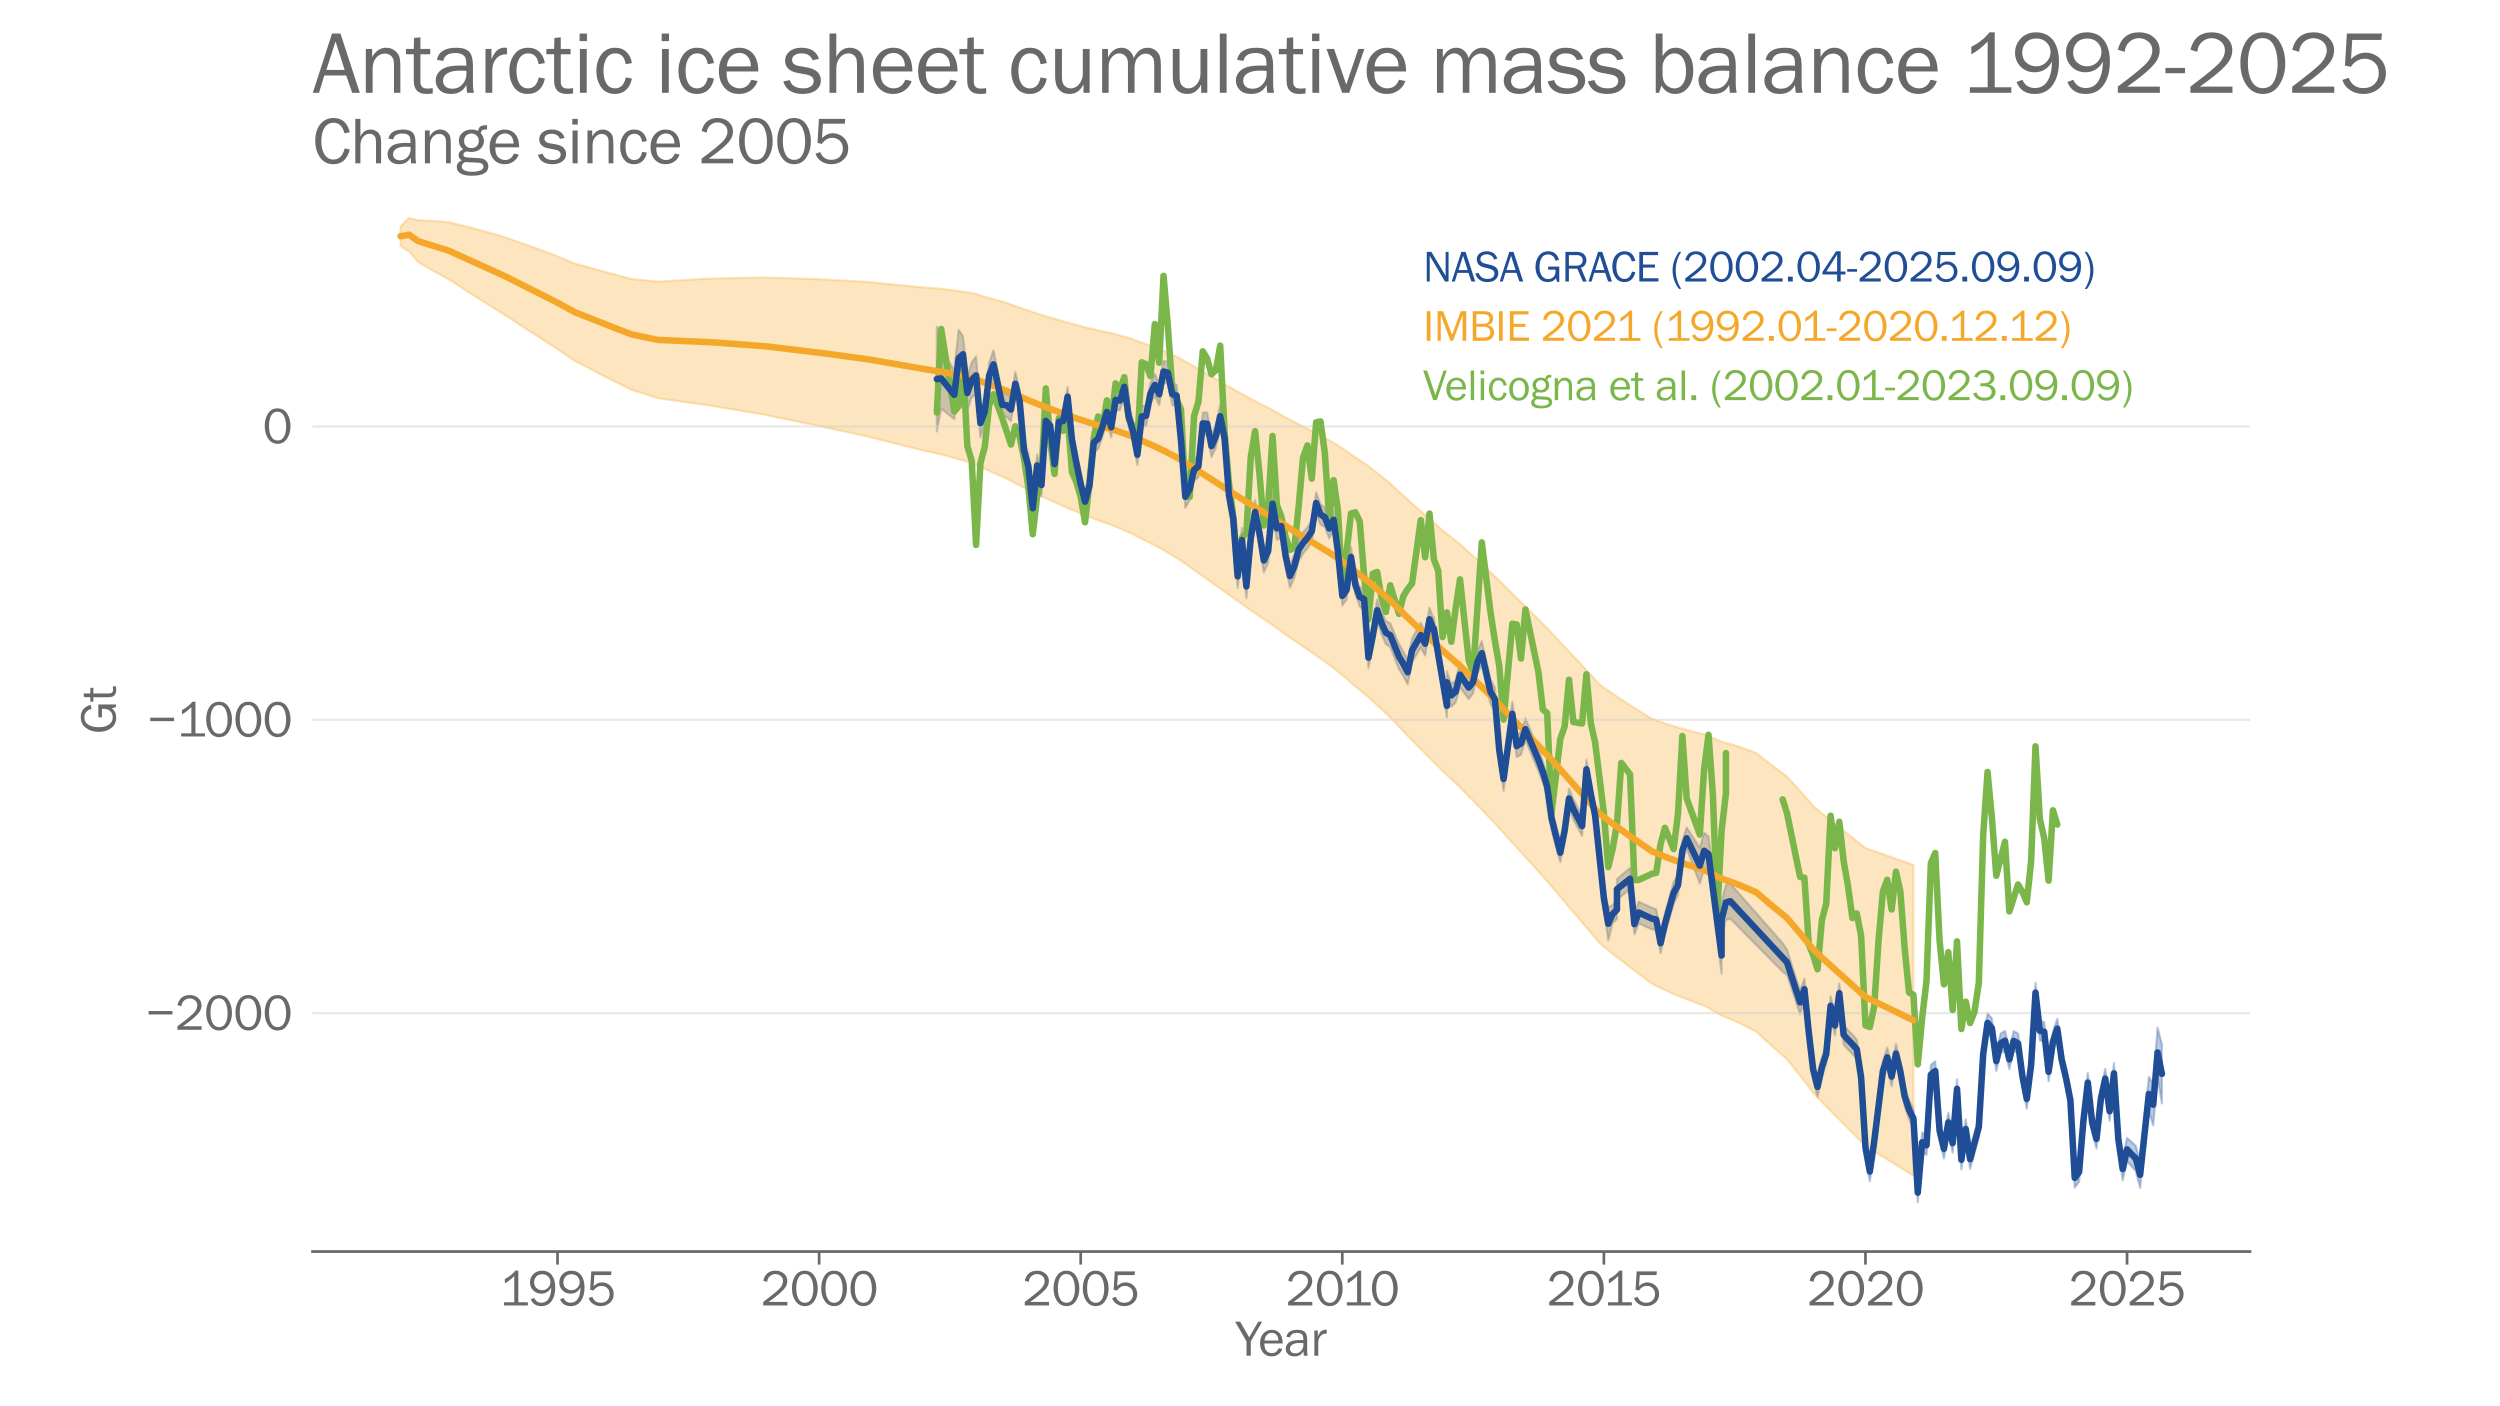 <?xml version="1.0" encoding="utf-8" standalone="no"?>
<!DOCTYPE svg PUBLIC "-//W3C//DTD SVG 1.1//EN"
  "http://www.w3.org/Graphics/SVG/1.1/DTD/svg11.dtd">
<svg xmlns:xlink="http://www.w3.org/1999/xlink" width="1152pt" height="648pt" viewBox="0 0 1152 648" xmlns="http://www.w3.org/2000/svg" version="1.1">
 <defs>
  <style type="text/css">*{stroke-linejoin: round; stroke-linecap: butt}</style>
 </defs>
 <g id="figure_1">
  <g id="patch_1">
   <path d="M 0 648 
L 1152 648 
L 1152 0 
L 0 0 
z
" style="fill: #ffffff"/>
  </g>
  <g id="axes_1">
   <g id="patch_2">
    <path d="M 144 576.72 
L 1036.8 576.72 
L 1036.8 77.76 
L 144 77.76 
L 144 576.72 
z
" style="fill: none"/>
   </g>
   <g id="FillBetweenPolyCollection_1">
    <defs>
     <path id="mf5bd0566ac" d="M 431.689 -449.147 
L 431.689 -497.474 
L 433.698 -487.432 
L 439.725 -477.291 
L 441.734 -496.018 
L 443.743 -493.097 
L 445.752 -474.849 
L 447.761 -480.938 
L 449.77 -483.778 
L 451.779 -459.481 
L 453.788 -464.134 
L 455.797 -480.883 
L 457.806 -486.616 
L 461.824 -466.526 
L 463.833 -466.668 
L 465.842 -464.633 
L 467.851 -476.583 
L 469.86 -468.682 
L 471.869 -445.811 
L 473.878 -438.997 
L 475.887 -419.28 
L 477.896 -438.649 
L 479.905 -429.556 
L 481.914 -459.239 
L 483.923 -456.925 
L 485.932 -438.749 
L 487.941 -458.388 
L 489.95 -458.942 
L 491.959 -469.726 
L 493.968 -450.281 
L 495.977 -439.535 
L 497.986 -429.503 
L 499.995 -421.601 
L 502.004 -428.803 
L 504.013 -448.724 
L 506.022 -450.553 
L 508.031 -456.215 
L 510.04 -462.72 
L 512.049 -455.702 
L 514.058 -468.261 
L 516.067 -467.911 
L 518.076 -474.231 
L 520.085 -461.439 
L 522.094 -453.9 
L 524.103 -443.188 
L 526.112 -460.83 
L 528.121 -461.198 
L 530.13 -471.476 
L 532.139 -475.756 
L 534.148 -471.378 
L 536.157 -481.694 
L 538.166 -481.341 
L 540.175 -471.372 
L 542.184 -470.682 
L 544.193 -450.198 
L 546.202 -424.245 
L 548.211 -427.843 
L 550.22 -436.594 
L 552.229 -438.248 
L 554.238 -457.967 
L 556.247 -457.94 
L 558.256 -447.506 
L 560.265 -452.241 
L 562.274 -461.507 
L 564.283 -451.303 
L 566.292 -425.353 
L 568.301 -414.143 
L 570.31 -387.747 
L 572.319 -404.725 
L 574.328 -383.22 
L 576.337 -405.567 
L 578.346 -417.604 
L 580.355 -407.927 
L 582.364 -395.234 
L 584.373 -399.512 
L 586.382 -421.345 
L 588.391 -409.86 
L 590.4 -411.12 
L 592.409 -397.331 
L 594.418 -387.898 
L 596.427 -392.461 
L 598.436 -400.084 
L 600.445 -402.719 
L 602.454 -404.987 
L 604.463 -407.986 
L 606.472 -421.174 
L 608.481 -415.646 
L 610.49 -414.188 
L 612.499 -409.083 
L 614.508 -413.013 
L 616.517 -398.246 
L 618.526 -377.857 
L 620.535 -380.626 
L 622.544 -395.991 
L 624.553 -382.798 
L 626.562 -377.333 
L 628.571 -377.119 
L 630.58 -349.794 
L 632.589 -359.749 
L 634.598 -371.71 
L 636.607 -366.141 
L 638.616 -361.802 
L 640.625 -360.795 
L 644.643 -351.276 
L 646.652 -347.753 
L 648.661 -343.787 
L 650.67 -353.751 
L 654.688 -361.122 
L 656.697 -356.836 
L 658.706 -368.011 
L 660.715 -362.703 
L 660.715 -363.685 
L 666.742 -328.015 
L 666.742 -338.658 
L 668.751 -332.803 
L 670.76 -334.312 
L 672.769 -342.995 
L 676.787 -336.578 
L 678.796 -338.98 
L 680.805 -348.058 
L 682.814 -352.563 
L 686.832 -334.723 
L 688.841 -331.189 
L 690.85 -307.612 
L 692.859 -294.467 
L 696.877 -324.663 
L 698.886 -309.25 
L 700.895 -310.634 
L 702.904 -317.121 
L 708.931 -302.908 
L 710.94 -297.208 
L 712.949 -290.259 
L 714.958 -276.305 
L 718.976 -259.444 
L 720.985 -269.702 
L 722.994 -284.54 
L 725.003 -279.851 
L 729.021 -271.852 
L 731.03 -297.974 
L 733.039 -286.464 
L 735.048 -276.308 
L 739.066 -238.871 
L 741.075 -230.028 
L 743.084 -230.886 
L 745.093 -233.224 
L 745.093 -242.934 
L 751.12 -248.107 
L 753.129 -226.823 
L 755.138 -232.507 
L 761.165 -229.69 
L 763.174 -229.034 
L 765.183 -217.997 
L 767.192 -226.94 
L 771.21 -241.616 
L 773.219 -244.734 
L 775.228 -260.675 
L 777.237 -266.674 
L 783.264 -257.39 
L 785.273 -264.225 
L 787.282 -262.582 
L 793.309 -216.056 
L 793.309 -232.612 
L 795.318 -240.249 
L 797.327 -240.801 
L 821.435 -213.454 
L 823.444 -210.399 
L 829.471 -191.593 
L 831.48 -197.088 
L 833.489 -176.842 
L 835.498 -159.722 
L 837.507 -151.759 
L 839.516 -160.768 
L 841.525 -166.831 
L 843.534 -189.004 
L 845.543 -179.936 
L 847.552 -194.83 
L 849.561 -175.593 
L 851.57 -173.356 
L 853.579 -171.319 
L 855.588 -169.013 
L 857.597 -155.989 
L 859.606 -123.767 
L 861.615 -112.704 
L 863.624 -126.392 
L 865.633 -142.414 
L 867.642 -159.064 
L 869.651 -165.26 
L 871.66 -156.405 
L 873.669 -167.011 
L 875.678 -158.761 
L 877.687 -147.176 
L 879.696 -141.171 
L 881.705 -137.086 
L 883.714 -102.933 
L 885.723 -126.148 
L 887.732 -124.733 
L 889.741 -157.261 
L 891.75 -158.975 
L 893.759 -131.463 
L 895.768 -123.121 
L 897.777 -135.291 
L 899.786 -125.725 
L 901.795 -150.732 
L 903.804 -118.077 
L 905.813 -132.208 
L 907.822 -118.346 
L 909.831 -125.965 
L 911.84 -133.191 
L 913.849 -166.739 
L 915.858 -181.15 
L 917.867 -178.727 
L 919.876 -163.55 
L 921.885 -171.755 
L 923.894 -172.996 
L 925.903 -164.376 
L 927.912 -172.899 
L 929.921 -171.746 
L 931.93 -156.62 
L 933.939 -146.188 
L 935.948 -161.911 
L 937.957 -195.09 
L 939.966 -177.523 
L 941.975 -177.082 
L 943.984 -158.648 
L 945.993 -172.488 
L 948.002 -178.538 
L 950.011 -164.264 
L 952.02 -155.81 
L 954.029 -145.545 
L 956.038 -109.763 
L 958.047 -112.465 
L 960.056 -136.328 
L 962.065 -153.656 
L 964.074 -135.193 
L 966.083 -127.722 
L 968.092 -146.255 
L 970.101 -155.477 
L 972.11 -140.495 
L 974.119 -158.142 
L 976.128 -127.98 
L 978.137 -114.491 
L 980.146 -123.733 
L 982.155 -121.819 
L 984.164 -120.059 
L 986.173 -112.73 
L 988.182 -132.095 
L 990.191 -151.809 
L 992.2 -148.529 
L 994.209 -174.46 
L 996.218 -166.803 
L 996.218 -139.53 
L 996.218 -139.53 
L 994.209 -151.54 
L 992.2 -129.388 
L 990.191 -135.981 
L 988.182 -119.507 
L 986.173 -100.594 
L 984.164 -108.35 
L 982.155 -110.554 
L 980.146 -112.987 
L 978.137 -104.142 
L 976.128 -118.085 
L 974.119 -148.675 
L 972.11 -131.45 
L 970.101 -146.452 
L 968.092 -137.25 
L 966.083 -118.69 
L 964.074 -126.171 
L 962.065 -144.653 
L 960.056 -127.301 
L 958.047 -103.433 
L 956.038 -100.723 
L 954.029 -136.5 
L 952.02 -146.759 
L 950.011 -155.251 
L 948.002 -169.492 
L 945.993 -163.467 
L 943.984 -149.632 
L 941.975 -168.034 
L 939.966 -168.504 
L 937.957 -186.098 
L 935.948 -152.873 
L 933.939 -137.093 
L 931.93 -147.569 
L 929.921 -162.66 
L 927.912 -163.815 
L 925.903 -155.333 
L 923.894 -163.934 
L 921.885 -162.68 
L 919.876 -154.545 
L 917.867 -169.72 
L 915.858 -172.131 
L 913.849 -157.737 
L 911.84 -124.188 
L 909.831 -116.919 
L 907.822 -109.379 
L 905.813 -123.252 
L 903.804 -109.078 
L 901.795 -141.789 
L 899.786 -116.78 
L 897.777 -126.324 
L 895.768 -114.178 
L 893.759 -122.52 
L 891.75 -150.005 
L 889.741 -148.307 
L 887.732 -115.782 
L 885.723 -117.13 
L 883.714 -93.96 
L 881.705 -128.114 
L 879.696 -132.139 
L 877.687 -138.189 
L 875.678 -149.791 
L 873.669 -158.027 
L 871.66 -147.422 
L 869.651 -156.293 
L 867.642 -150.08 
L 865.633 -133.411 
L 863.624 -117.433 
L 861.615 -103.634 
L 859.606 -114.697 
L 857.597 -147.027 
L 855.588 -160.045 
L 853.579 -162.33 
L 851.57 -164.375 
L 849.561 -166.601 
L 847.552 -185.828 
L 845.543 -170.955 
L 843.534 -180.01 
L 841.525 -157.804 
L 839.516 -151.736 
L 837.507 -142.573 
L 835.498 -150.506 
L 833.489 -167.477 
L 831.48 -187.288 
L 829.471 -180.612 
L 823.444 -198.75 
L 821.435 -200.24 
L 797.327 -224.656 
L 795.318 -224.08 
L 793.309 -216.07 
L 793.309 -199.341 
L 787.282 -246.218 
L 785.273 -247.704 
L 783.264 -240.837 
L 777.237 -256.809 
L 775.228 -251.419 
L 773.219 -235.432 
L 771.21 -231.513 
L 767.192 -217.462 
L 765.183 -208.784 
L 763.174 -219.483 
L 761.165 -219.733 
L 755.138 -222.52 
L 753.129 -217.469 
L 751.12 -238.061 
L 745.093 -233.526 
L 745.093 -224.514 
L 743.084 -222.576 
L 741.075 -214.653 
L 739.066 -229.333 
L 735.048 -267.781 
L 733.039 -277.822 
L 731.03 -289.058 
L 729.021 -262.801 
L 725.003 -270.386 
L 722.994 -275.586 
L 720.985 -260.735 
L 718.976 -250.706 
L 714.958 -265.47 
L 712.949 -280.683 
L 710.94 -287.476 
L 708.931 -292.638 
L 702.904 -306.913 
L 700.895 -300.251 
L 698.886 -299.099 
L 696.877 -313.489 
L 692.859 -283.618 
L 690.85 -297.082 
L 688.841 -320.51 
L 686.832 -323.48 
L 682.814 -341.444 
L 680.805 -337.872 
L 678.796 -328.499 
L 676.787 -325.772 
L 672.769 -331.291 
L 670.76 -324.283 
L 668.751 -322.324 
L 666.742 -328.493 
L 666.742 -317.466 
L 660.715 -353.074 
L 660.715 -352.173 
L 658.706 -357.283 
L 656.697 -345.895 
L 654.688 -349.576 
L 650.67 -342.903 
L 648.661 -332.651 
L 646.652 -336.509 
L 644.643 -339.619 
L 640.625 -349.808 
L 638.616 -351.107 
L 636.607 -355.757 
L 634.598 -361.881 
L 632.589 -350.398 
L 630.58 -340.169 
L 628.571 -366.74 
L 626.562 -368.523 
L 624.553 -374.104 
L 622.544 -386.672 
L 620.535 -371.781 
L 618.526 -368.938 
L 616.517 -389.219 
L 614.508 -403.978 
L 612.499 -399.926 
L 610.49 -405.096 
L 608.481 -406.271 
L 606.472 -411.249 
L 604.463 -398.335 
L 602.454 -395.271 
L 600.445 -392.84 
L 598.436 -389.462 
L 596.427 -381.733 
L 594.418 -377.204 
L 592.409 -386.412 
L 590.4 -400.073 
L 588.391 -399.195 
L 586.382 -410.421 
L 584.373 -388.666 
L 582.364 -384.202 
L 580.355 -397.018 
L 578.346 -406.595 
L 576.337 -394.174 
L 574.328 -372.347 
L 572.319 -393.527 
L 570.31 -377.096 
L 568.301 -403.403 
L 566.292 -414.329 
L 564.283 -440.63 
L 562.274 -450.926 
L 560.265 -441.585 
L 558.256 -437.371 
L 556.247 -447.573 
L 554.238 -447.819 
L 552.229 -428.046 
L 550.22 -426.421 
L 548.211 -417.594 
L 546.202 -413.877 
L 544.193 -439.954 
L 542.184 -460.727 
L 540.175 -461.38 
L 538.166 -471.087 
L 536.157 -471.932 
L 534.148 -461.286 
L 532.139 -465.518 
L 530.13 -461.885 
L 528.121 -451.682 
L 526.112 -451.325 
L 524.103 -433.728 
L 522.094 -444.592 
L 520.085 -451.055 
L 518.076 -465.296 
L 516.067 -458.951 
L 514.058 -459.104 
L 512.049 -446.467 
L 510.04 -453.572 
L 508.031 -446.721 
L 506.022 -441.088 
L 504.013 -439.462 
L 502.004 -419.36 
L 499.995 -412.087 
L 497.986 -420.384 
L 495.977 -429.995 
L 493.968 -440.552 
L 491.959 -460.721 
L 489.95 -449.164 
L 487.941 -448.815 
L 485.932 -429.541 
L 483.923 -446.803 
L 481.914 -448.877 
L 479.905 -419.41 
L 477.896 -428.392 
L 475.887 -408.35 
L 473.878 -427.189 
L 471.869 -435.054 
L 469.86 -457.636 
L 467.851 -465.723 
L 465.842 -453.93 
L 463.833 -455.898 
L 461.824 -456.297 
L 457.806 -473.585 
L 455.797 -469.112 
L 453.788 -452.533 
L 451.779 -446.494 
L 449.77 -466.298 
L 447.761 -464.95 
L 445.752 -458.999 
L 443.743 -476.401 
L 441.734 -469.768 
L 439.725 -454.845 
L 433.698 -459.757 
L 431.689 -449.147 
z
" style="stroke: #204e96; stroke-opacity: 0.3"/>
    </defs>
    <g clip-path="url(#p9f7ff69b53)">
     <use xlink:href="#mf5bd0566ac" x="0" y="648" style="fill: #204e96; fill-opacity: 0.3; stroke: #204e96; stroke-opacity: 0.3"/>
    </g>
   </g>
   <g id="FillBetweenPolyCollection_2">
    <defs>
     <path id="mb95d84437d" d="M 184.582 -534.688 
L 184.582 -543.611 
L 186.591 -545.801 
L 188.6 -547.56 
L 190.609 -547.084 
L 192.618 -546.506 
L 194.627 -546.45 
L 196.636 -546.365 
L 198.645 -546.253 
L 200.654 -546.12 
L 202.663 -545.966 
L 204.672 -545.795 
L 206.681 -545.608 
L 208.69 -545.141 
L 210.699 -544.661 
L 212.708 -544.167 
L 214.717 -543.663 
L 216.726 -543.148 
L 218.735 -542.623 
L 220.744 -542.089 
L 222.753 -541.547 
L 224.762 -540.997 
L 226.771 -540.44 
L 228.78 -539.876 
L 230.789 -539.305 
L 232.798 -538.616 
L 234.807 -537.922 
L 236.816 -537.222 
L 238.825 -536.518 
L 240.834 -535.808 
L 242.843 -535.095 
L 244.852 -534.377 
L 246.861 -533.654 
L 248.87 -532.928 
L 250.879 -532.198 
L 252.888 -531.465 
L 254.897 -530.727 
L 256.906 -529.895 
L 258.915 -529.06 
L 260.924 -528.221 
L 262.933 -527.379 
L 264.942 -526.534 
L 266.951 -525.985 
L 268.96 -525.433 
L 270.969 -524.878 
L 272.978 -524.321 
L 274.987 -523.761 
L 276.996 -523.199 
L 279.005 -522.635 
L 281.014 -522.107 
L 283.023 -521.577 
L 285.032 -521.044 
L 287.041 -520.51 
L 289.05 -519.973 
L 291.059 -519.435 
L 293.068 -519.239 
L 295.077 -519.041 
L 297.086 -518.842 
L 299.095 -518.64 
L 301.104 -518.437 
L 303.113 -518.232 
L 305.122 -518.356 
L 307.131 -518.478 
L 309.14 -518.599 
L 311.149 -518.718 
L 313.158 -518.835 
L 315.167 -518.952 
L 317.176 -519.066 
L 319.185 -519.18 
L 321.194 -519.292 
L 323.203 -519.403 
L 325.212 -519.512 
L 327.221 -519.62 
L 329.23 -519.668 
L 331.239 -519.716 
L 333.248 -519.761 
L 335.257 -519.806 
L 337.266 -519.85 
L 339.275 -519.892 
L 341.284 -519.933 
L 343.293 -519.973 
L 345.302 -520.012 
L 347.311 -520.049 
L 349.32 -520.086 
L 351.329 -520.122 
L 353.338 -520.072 
L 355.347 -520.021 
L 357.356 -519.969 
L 359.365 -519.916 
L 361.374 -519.862 
L 363.383 -519.806 
L 365.392 -519.75 
L 367.401 -519.693 
L 369.41 -519.635 
L 371.419 -519.576 
L 373.428 -519.516 
L 375.437 -519.456 
L 377.446 -519.348 
L 379.455 -519.24 
L 381.464 -519.132 
L 383.473 -519.022 
L 385.482 -518.912 
L 387.491 -518.801 
L 389.5 -518.689 
L 391.509 -518.576 
L 393.518 -518.463 
L 395.527 -518.349 
L 397.536 -518.234 
L 399.545 -518.119 
L 401.554 -517.922 
L 403.563 -517.724 
L 405.572 -517.526 
L 407.581 -517.327 
L 409.59 -517.128 
L 411.599 -516.928 
L 413.608 -516.727 
L 415.617 -516.525 
L 417.626 -516.323 
L 419.635 -516.121 
L 421.644 -515.917 
L 423.653 -515.713 
L 425.662 -515.563 
L 427.671 -515.412 
L 429.68 -515.261 
L 431.689 -515.109 
L 433.698 -514.956 
L 435.707 -514.692 
L 437.716 -514.427 
L 439.725 -514.149 
L 441.734 -513.871 
L 443.743 -513.592 
L 445.752 -513.313 
L 447.761 -513.033 
L 449.77 -512.491 
L 451.779 -511.912 
L 453.788 -511.298 
L 455.797 -510.697 
L 457.806 -510.139 
L 459.815 -509.594 
L 461.824 -509.047 
L 463.833 -508.411 
L 465.842 -507.755 
L 467.851 -507.006 
L 469.86 -506.261 
L 471.869 -505.539 
L 473.878 -504.859 
L 475.887 -504.195 
L 477.896 -503.529 
L 479.905 -502.889 
L 481.914 -502.283 
L 483.923 -501.702 
L 485.932 -501.133 
L 487.941 -500.55 
L 489.95 -499.964 
L 491.959 -499.378 
L 493.968 -498.814 
L 495.977 -498.277 
L 497.986 -497.751 
L 499.995 -497.229 
L 502.004 -496.734 
L 504.013 -496.264 
L 506.022 -495.818 
L 508.031 -495.385 
L 510.04 -494.958 
L 512.049 -494.496 
L 514.058 -493.977 
L 516.067 -493.429 
L 518.076 -492.859 
L 520.085 -492.304 
L 522.094 -491.603 
L 524.103 -490.872 
L 526.112 -490.135 
L 528.121 -489.409 
L 530.13 -488.697 
L 532.139 -487.961 
L 534.148 -487.187 
L 536.157 -486.354 
L 538.166 -485.472 
L 540.175 -484.544 
L 542.184 -483.587 
L 544.193 -482.597 
L 546.202 -481.495 
L 548.211 -480.359 
L 550.22 -479.185 
L 552.229 -478.015 
L 554.238 -476.855 
L 556.247 -475.712 
L 558.256 -474.57 
L 560.265 -473.404 
L 562.274 -472.215 
L 564.283 -471.035 
L 566.292 -469.874 
L 568.301 -468.728 
L 570.31 -467.562 
L 572.319 -466.422 
L 574.328 -465.314 
L 576.337 -464.241 
L 578.346 -463.19 
L 580.355 -462.155 
L 582.364 -461.13 
L 584.373 -460.086 
L 586.382 -459.022 
L 588.391 -457.956 
L 590.4 -456.789 
L 592.409 -455.633 
L 594.418 -454.593 
L 596.427 -453.546 
L 598.436 -452.5 
L 600.445 -451.472 
L 602.454 -450.445 
L 604.463 -449.415 
L 606.472 -448.383 
L 608.481 -447.317 
L 610.49 -446.221 
L 612.499 -445.091 
L 614.508 -443.951 
L 616.517 -442.795 
L 618.526 -441.441 
L 620.535 -440.046 
L 622.544 -438.637 
L 624.553 -437.258 
L 626.562 -435.914 
L 628.571 -434.582 
L 630.58 -433.256 
L 632.589 -431.659 
L 634.598 -430.052 
L 636.607 -428.443 
L 638.616 -426.843 
L 640.625 -425.247 
L 642.634 -423.35 
L 644.643 -421.461 
L 646.652 -419.6 
L 648.661 -417.781 
L 650.67 -415.979 
L 652.679 -414.203 
L 654.688 -412.451 
L 656.697 -410.668 
L 658.706 -408.868 
L 660.715 -407.09 
L 662.724 -405.357 
L 664.733 -403.636 
L 666.742 -402.051 
L 668.751 -400.445 
L 670.76 -398.833 
L 672.769 -397.221 
L 674.778 -395.393 
L 676.787 -393.546 
L 678.796 -391.76 
L 680.805 -389.945 
L 682.814 -388.12 
L 684.823 -386.259 
L 686.832 -384.37 
L 688.841 -382.466 
L 690.85 -380.467 
L 692.859 -378.45 
L 694.868 -376.43 
L 696.877 -374.439 
L 698.886 -372.469 
L 700.895 -370.515 
L 702.904 -368.563 
L 704.913 -366.597 
L 706.922 -364.608 
L 708.931 -362.598 
L 710.94 -360.565 
L 712.949 -358.531 
L 714.958 -356.415 
L 716.967 -354.255 
L 718.976 -352.088 
L 720.985 -349.945 
L 722.994 -347.801 
L 725.003 -345.661 
L 727.012 -343.522 
L 729.021 -341.363 
L 731.03 -339.173 
L 733.039 -336.994 
L 735.048 -334.823 
L 737.057 -332.665 
L 739.066 -331.167 
L 741.075 -329.766 
L 743.084 -328.403 
L 745.093 -327.043 
L 747.102 -325.703 
L 749.111 -324.391 
L 751.12 -323.114 
L 753.129 -321.837 
L 755.138 -320.56 
L 757.147 -319.274 
L 759.156 -318.014 
L 761.165 -316.783 
L 763.174 -316.066 
L 765.183 -315.35 
L 767.192 -314.654 
L 769.201 -313.993 
L 771.21 -313.367 
L 773.219 -312.793 
L 775.228 -312.222 
L 777.237 -311.673 
L 779.246 -311.131 
L 781.255 -310.604 
L 783.264 -310.126 
L 785.273 -309.651 
L 787.282 -308.82 
L 789.291 -307.961 
L 791.3 -307.095 
L 793.309 -306.228 
L 795.318 -305.705 
L 797.327 -305.151 
L 799.336 -304.549 
L 801.345 -303.899 
L 803.354 -303.204 
L 805.363 -302.466 
L 807.372 -301.745 
L 809.381 -300.986 
L 811.39 -299.339 
L 813.399 -297.735 
L 815.408 -296.183 
L 817.417 -294.673 
L 819.426 -293.169 
L 821.435 -291.652 
L 823.444 -290.139 
L 825.453 -287.983 
L 827.462 -285.797 
L 829.471 -283.543 
L 831.48 -281.274 
L 833.489 -278.976 
L 835.498 -276.671 
L 837.507 -274.881 
L 839.516 -273.261 
L 841.525 -271.659 
L 843.534 -270.052 
L 845.543 -268.438 
L 847.552 -266.823 
L 849.561 -265.208 
L 851.57 -263.592 
L 853.579 -261.994 
L 855.588 -260.396 
L 857.597 -258.793 
L 859.606 -257.19 
L 861.615 -256.491 
L 863.624 -255.792 
L 865.633 -255.091 
L 867.642 -254.389 
L 869.651 -253.686 
L 871.66 -252.982 
L 873.669 -252.277 
L 875.678 -251.57 
L 877.687 -250.863 
L 879.696 -250.155 
L 881.705 -249.446 
L 881.705 -106.211 
L 881.705 -106.211 
L 879.696 -107.454 
L 877.687 -108.698 
L 875.678 -109.944 
L 873.669 -111.19 
L 871.66 -112.437 
L 869.651 -113.685 
L 867.642 -114.935 
L 865.633 -116.185 
L 863.624 -117.437 
L 861.615 -118.69 
L 859.606 -119.943 
L 857.597 -121.964 
L 855.588 -123.985 
L 853.579 -125.999 
L 851.57 -128.014 
L 849.561 -130.047 
L 847.552 -132.08 
L 845.543 -134.114 
L 843.534 -136.149 
L 841.525 -138.18 
L 839.516 -140.206 
L 837.507 -142.254 
L 835.498 -144.433 
L 833.489 -147.107 
L 831.48 -149.711 
L 829.471 -152.289 
L 827.462 -154.851 
L 825.453 -157.367 
L 823.444 -159.833 
L 821.435 -161.625 
L 819.426 -163.415 
L 817.417 -165.187 
L 815.408 -166.966 
L 813.399 -168.779 
L 811.39 -170.65 
L 809.381 -172.564 
L 807.372 -173.587 
L 805.363 -174.581 
L 803.354 -175.585 
L 801.345 -176.558 
L 799.336 -177.49 
L 797.327 -178.377 
L 795.318 -179.215 
L 793.309 -180.024 
L 791.3 -181.173 
L 789.291 -182.323 
L 787.282 -183.458 
L 785.273 -184.555 
L 783.264 -185.285 
L 781.255 -186.018 
L 779.246 -186.794 
L 777.237 -187.582 
L 775.228 -188.373 
L 773.219 -189.181 
L 771.21 -189.994 
L 769.201 -190.866 
L 767.192 -191.78 
L 765.183 -192.739 
L 763.174 -193.718 
L 761.165 -194.703 
L 759.156 -196.197 
L 757.147 -197.721 
L 755.138 -199.267 
L 753.129 -200.789 
L 751.12 -202.311 
L 749.111 -203.826 
L 747.102 -205.37 
L 745.093 -206.942 
L 743.084 -208.533 
L 741.075 -210.128 
L 739.066 -211.749 
L 737.057 -213.456 
L 735.048 -215.821 
L 733.039 -218.2 
L 731.03 -220.586 
L 729.021 -222.983 
L 727.012 -225.357 
L 725.003 -227.711 
L 722.994 -230.064 
L 720.985 -232.419 
L 718.976 -234.775 
L 716.967 -237.153 
L 714.958 -239.525 
L 712.949 -241.87 
L 710.94 -244.141 
L 708.931 -246.413 
L 706.922 -248.662 
L 704.913 -250.89 
L 702.904 -253.091 
L 700.895 -255.272 
L 698.886 -257.456 
L 696.877 -259.653 
L 694.868 -261.867 
L 692.859 -264.11 
L 690.85 -266.349 
L 688.841 -268.573 
L 686.832 -270.695 
L 684.823 -272.807 
L 682.814 -274.897 
L 680.805 -276.952 
L 678.796 -278.999 
L 676.787 -281.008 
L 674.778 -283.094 
L 672.769 -285.183 
L 670.76 -287.071 
L 668.751 -288.965 
L 666.742 -290.86 
L 664.733 -292.749 
L 662.724 -294.745 
L 660.715 -296.753 
L 658.706 -298.787 
L 656.697 -300.839 
L 654.688 -302.869 
L 652.679 -304.884 
L 650.67 -306.91 
L 648.661 -308.965 
L 646.652 -311.037 
L 644.643 -313.149 
L 642.634 -315.294 
L 640.625 -317.443 
L 638.616 -319.296 
L 636.607 -321.154 
L 634.598 -323.026 
L 632.589 -324.898 
L 630.58 -326.762 
L 628.571 -328.401 
L 626.562 -330.05 
L 624.553 -331.716 
L 622.544 -333.427 
L 620.535 -335.176 
L 618.526 -336.918 
L 616.517 -338.623 
L 614.508 -340.135 
L 612.499 -341.629 
L 610.49 -343.12 
L 608.481 -344.568 
L 606.472 -345.977 
L 604.463 -347.346 
L 602.454 -348.711 
L 600.445 -350.069 
L 598.436 -351.431 
L 596.427 -352.823 
L 594.418 -354.218 
L 592.409 -355.596 
L 590.4 -357.065 
L 588.391 -358.551 
L 586.382 -359.951 
L 584.373 -361.342 
L 582.364 -362.713 
L 580.355 -364.062 
L 578.346 -365.424 
L 576.337 -366.799 
L 574.328 -368.194 
L 572.319 -369.616 
L 570.31 -371.054 
L 568.301 -372.501 
L 566.292 -373.92 
L 564.283 -375.35 
L 562.274 -376.79 
L 560.265 -378.234 
L 558.256 -379.661 
L 556.247 -381.068 
L 554.238 -382.48 
L 552.229 -383.908 
L 550.22 -385.347 
L 548.211 -386.793 
L 546.202 -388.202 
L 544.193 -389.572 
L 542.184 -390.84 
L 540.175 -392.083 
L 538.166 -393.302 
L 536.157 -394.476 
L 534.148 -395.605 
L 532.139 -396.661 
L 530.13 -397.685 
L 528.121 -398.692 
L 526.112 -399.707 
L 524.103 -400.73 
L 522.094 -401.749 
L 520.085 -402.75 
L 518.076 -403.592 
L 516.067 -404.452 
L 514.058 -405.291 
L 512.049 -406.098 
L 510.04 -406.846 
L 508.031 -407.551 
L 506.022 -408.266 
L 504.013 -408.999 
L 502.004 -409.759 
L 499.995 -410.547 
L 497.986 -411.364 
L 495.977 -412.192 
L 493.968 -413.034 
L 491.959 -413.906 
L 489.95 -414.804 
L 487.941 -415.705 
L 485.932 -416.603 
L 483.923 -417.492 
L 481.914 -418.394 
L 479.905 -419.318 
L 477.896 -420.277 
L 475.887 -421.258 
L 473.878 -422.24 
L 471.869 -423.239 
L 469.86 -424.271 
L 467.851 -425.334 
L 465.842 -426.405 
L 463.833 -427.391 
L 461.824 -428.357 
L 459.815 -429.237 
L 457.806 -430.119 
L 455.797 -431.017 
L 453.788 -431.956 
L 451.779 -432.913 
L 449.77 -433.84 
L 447.761 -434.73 
L 445.752 -435.282 
L 443.743 -435.834 
L 441.734 -436.387 
L 439.725 -436.94 
L 437.716 -437.493 
L 435.707 -438.044 
L 433.698 -438.595 
L 431.689 -439.037 
L 429.68 -439.479 
L 427.671 -439.921 
L 425.662 -440.365 
L 423.653 -440.808 
L 421.644 -441.314 
L 419.635 -441.819 
L 417.626 -442.326 
L 415.617 -442.833 
L 413.608 -443.341 
L 411.599 -443.849 
L 409.59 -444.358 
L 407.581 -444.868 
L 405.572 -445.378 
L 403.563 -445.889 
L 401.554 -446.401 
L 399.545 -446.913 
L 397.536 -447.342 
L 395.527 -447.772 
L 393.518 -448.202 
L 391.509 -448.633 
L 389.5 -449.065 
L 387.491 -449.498 
L 385.482 -449.931 
L 383.473 -450.365 
L 381.464 -450.8 
L 379.455 -451.235 
L 377.446 -451.671 
L 375.437 -452.109 
L 373.428 -452.518 
L 371.419 -452.928 
L 369.41 -453.339 
L 367.401 -453.751 
L 365.392 -454.164 
L 363.383 -454.578 
L 361.374 -454.993 
L 359.365 -455.409 
L 357.356 -455.826 
L 355.347 -456.244 
L 353.338 -456.663 
L 351.329 -457.083 
L 349.32 -457.411 
L 347.311 -457.74 
L 345.302 -458.071 
L 343.293 -458.402 
L 341.284 -458.735 
L 339.275 -459.068 
L 337.266 -459.403 
L 335.257 -459.739 
L 333.248 -460.077 
L 331.239 -460.415 
L 329.23 -460.755 
L 327.221 -461.096 
L 325.212 -461.374 
L 323.203 -461.654 
L 321.194 -461.934 
L 319.185 -462.217 
L 317.176 -462.5 
L 315.167 -462.785 
L 313.158 -463.071 
L 311.149 -463.359 
L 309.14 -463.649 
L 307.131 -463.94 
L 305.122 -464.232 
L 303.113 -464.526 
L 301.104 -465.161 
L 299.095 -465.798 
L 297.086 -466.437 
L 295.077 -467.077 
L 293.068 -467.719 
L 291.059 -468.364 
L 289.05 -469.356 
L 287.041 -470.351 
L 285.032 -471.347 
L 283.023 -472.346 
L 281.014 -473.347 
L 279.005 -474.35 
L 276.996 -475.389 
L 274.987 -476.43 
L 272.978 -477.473 
L 270.969 -478.519 
L 268.96 -479.568 
L 266.951 -480.619 
L 264.942 -481.673 
L 262.933 -483.031 
L 260.924 -484.391 
L 258.915 -485.755 
L 256.906 -487.121 
L 254.897 -488.492 
L 252.888 -489.766 
L 250.879 -491.043 
L 248.87 -492.325 
L 246.861 -493.61 
L 244.852 -494.899 
L 242.843 -496.192 
L 240.834 -497.489 
L 238.825 -498.791 
L 236.816 -500.098 
L 234.807 -501.41 
L 232.798 -502.727 
L 230.789 -504.049 
L 228.78 -505.285 
L 226.771 -506.527 
L 224.762 -507.776 
L 222.753 -509.032 
L 220.744 -510.297 
L 218.735 -511.569 
L 216.726 -512.851 
L 214.717 -514.142 
L 212.708 -515.444 
L 210.699 -516.757 
L 208.69 -518.083 
L 206.681 -519.422 
L 204.672 -520.485 
L 202.663 -521.563 
L 200.654 -522.659 
L 198.645 -523.775 
L 196.636 -524.913 
L 194.627 -526.077 
L 192.618 -527.271 
L 190.609 -529.636 
L 188.6 -532.104 
L 186.591 -533.181 
L 184.582 -534.688 
z
" style="stroke: #f5a729; stroke-opacity: 0.3"/>
    </defs>
    <g clip-path="url(#p9f7ff69b53)">
     <use xlink:href="#mb95d84437d" x="0" y="648" style="fill: #f5a729; fill-opacity: 0.3; stroke: #f5a729; stroke-opacity: 0.3"/>
    </g>
   </g>
   <g id="patch_3">
    <path d="M 144 576.72 
L 1036.8 576.72 
" style="fill: none; stroke: #696969; stroke-width: 1.25; stroke-linejoin: miter; stroke-linecap: square"/>
   </g>
   <g id="matplotlib.axis_1">
    <g id="xtick_1">
     <g id="line2d_1">
      <defs>
       <path id="m7f018987cf" d="M 0 0 
L 0 6 
" style="stroke: #696969; stroke-width: 1.25"/>
      </defs>
      <g>
       <use xlink:href="#m7f018987cf" x="256.906" y="576.72" style="fill: #696969; stroke: #696969; stroke-width: 1.25"/>
      </g>
     </g>
     <g id="text_1">
      <!-- 1995 -->
      <g style="fill: #696969" transform="translate(230.089 601.551) scale(0.23 -0.23)">
       <defs>
        <path id="FranklinGothic-Book-31" d="M 3575 397 
L 3575 0 
L 588 0 
L 588 397 
L 1869 397 
L 1869 3691 
Q 1303 3100 694 2769 
L 694 3306 
Q 1534 3747 1997 4353 
L 2378 4353 
L 2378 397 
L 3575 397 
z
" transform="scale(0.016)"/>
        <path id="FranklinGothic-Book-39" d="M 366 778 
L 794 934 
Q 1059 344 1688 344 
Q 2297 344 2605 856 
Q 2913 1369 2922 2247 
Q 2503 1478 1663 1478 
Q 1069 1478 666 1883 
Q 263 2288 263 2884 
Q 263 3491 686 3922 
Q 1109 4353 1766 4353 
Q 2569 4353 2997 3789 
Q 3425 3225 3425 2238 
Q 3425 1200 2972 558 
Q 2519 -84 1681 -84 
Q 703 -84 366 778 
z
M 1781 1906 
Q 2222 1906 2520 2214 
Q 2819 2522 2819 2934 
Q 2819 3334 2536 3621 
Q 2253 3909 1791 3909 
Q 1322 3909 1050 3614 
Q 778 3319 778 2894 
Q 778 2438 1079 2172 
Q 1381 1906 1781 1906 
z
" transform="scale(0.016)"/>
        <path id="FranklinGothic-Book-35" d="M 3128 4266 
L 3084 3806 
L 988 3806 
L 897 2422 
Q 1372 2888 1941 2888 
Q 2541 2888 2977 2472 
Q 3413 2056 3413 1409 
Q 3413 753 2939 334 
Q 2466 -84 1781 -84 
Q 1244 -84 825 197 
Q 406 478 275 925 
L 731 1081 
Q 1013 338 1788 338 
Q 2297 338 2597 639 
Q 2897 941 2897 1409 
Q 2897 1900 2600 2175 
Q 2303 2450 1888 2450 
Q 1281 2450 884 1869 
L 463 1959 
L 600 4266 
L 3128 4266 
z
" transform="scale(0.016)"/>
       </defs>
       <use xlink:href="#FranklinGothic-Book-31"/>
       <use xlink:href="#FranklinGothic-Book-39" transform="translate(57.268 0)"/>
       <use xlink:href="#FranklinGothic-Book-39" transform="translate(115.91 0)"/>
       <use xlink:href="#FranklinGothic-Book-35" transform="translate(174.553 0)"/>
      </g>
     </g>
    </g>
    <g id="xtick_2">
     <g id="line2d_2">
      <g>
       <use xlink:href="#m7f018987cf" x="377.446" y="576.72" style="fill: #696969; stroke: #696969; stroke-width: 1.25"/>
      </g>
     </g>
     <g id="text_2">
      <!-- 2000 -->
      <g style="fill: #696969" transform="translate(350.471 601.551) scale(0.23 -0.23)">
       <defs>
        <path id="FranklinGothic-Book-32" d="M 3359 444 
L 3359 0 
L 331 0 
L 331 444 
Q 2125 1788 2470 2214 
Q 2816 2641 2816 3059 
Q 2816 3450 2525 3690 
Q 2234 3931 1856 3931 
Q 1466 3931 1166 3667 
Q 866 3403 828 2950 
L 331 3100 
Q 644 4353 1863 4353 
Q 2522 4353 2934 3978 
Q 3347 3603 3347 3063 
Q 3347 2691 3151 2347 
Q 2956 2003 2412 1525 
Q 1869 1047 1006 444 
L 3359 444 
z
" transform="scale(0.016)"/>
        <path id="FranklinGothic-Book-30" d="M 1881 -84 
Q 1144 -84 703 555 
Q 263 1194 263 2141 
Q 263 3072 681 3712 
Q 1100 4353 1866 4353 
Q 2666 4353 3080 3684 
Q 3494 3016 3494 2116 
Q 3494 1234 3069 575 
Q 2644 -84 1881 -84 
z
M 1884 334 
Q 2425 334 2684 823 
Q 2944 1313 2944 2053 
Q 2944 2863 2678 3400 
Q 2413 3938 1859 3938 
Q 1325 3938 1064 3447 
Q 803 2956 803 2156 
Q 803 1325 1078 829 
Q 1353 334 1884 334 
z
" transform="scale(0.016)"/>
       </defs>
       <use xlink:href="#FranklinGothic-Book-32"/>
       <use xlink:href="#FranklinGothic-Book-30" transform="translate(58.643 0)"/>
       <use xlink:href="#FranklinGothic-Book-30" transform="translate(117.285 0)"/>
       <use xlink:href="#FranklinGothic-Book-30" transform="translate(175.928 0)"/>
      </g>
     </g>
    </g>
    <g id="xtick_3">
     <g id="line2d_3">
      <g>
       <use xlink:href="#m7f018987cf" x="497.986" y="576.72" style="fill: #696969; stroke: #696969; stroke-width: 1.25"/>
      </g>
     </g>
     <g id="text_3">
      <!-- 2005 -->
      <g style="fill: #696969" transform="translate(471.011 601.551) scale(0.23 -0.23)">
       <use xlink:href="#FranklinGothic-Book-32"/>
       <use xlink:href="#FranklinGothic-Book-30" transform="translate(58.643 0)"/>
       <use xlink:href="#FranklinGothic-Book-30" transform="translate(117.285 0)"/>
       <use xlink:href="#FranklinGothic-Book-35" transform="translate(175.928 0)"/>
      </g>
     </g>
    </g>
    <g id="xtick_4">
     <g id="line2d_4">
      <g>
       <use xlink:href="#m7f018987cf" x="618.526" y="576.72" style="fill: #696969; stroke: #696969; stroke-width: 1.25"/>
      </g>
     </g>
     <g id="text_4">
      <!-- 2010 -->
      <g style="fill: #696969" transform="translate(592.356 601.551) scale(0.23 -0.23)">
       <use xlink:href="#FranklinGothic-Book-32"/>
       <use xlink:href="#FranklinGothic-Book-30" transform="translate(58.643 0)"/>
       <use xlink:href="#FranklinGothic-Book-31" transform="translate(113.535 0)"/>
       <use xlink:href="#FranklinGothic-Book-30" transform="translate(168.928 0)"/>
      </g>
     </g>
    </g>
    <g id="xtick_5">
     <g id="line2d_5">
      <g>
       <use xlink:href="#m7f018987cf" x="739.066" y="576.72" style="fill: #696969; stroke: #696969; stroke-width: 1.25"/>
      </g>
     </g>
     <g id="text_5">
      <!-- 2015 -->
      <g style="fill: #696969" transform="translate(712.681 601.551) scale(0.23 -0.23)">
       <use xlink:href="#FranklinGothic-Book-32"/>
       <use xlink:href="#FranklinGothic-Book-30" transform="translate(58.643 0)"/>
       <use xlink:href="#FranklinGothic-Book-31" transform="translate(113.535 0)"/>
       <use xlink:href="#FranklinGothic-Book-35" transform="translate(170.803 0)"/>
      </g>
     </g>
    </g>
    <g id="xtick_6">
     <g id="line2d_6">
      <g>
       <use xlink:href="#m7f018987cf" x="859.606" y="576.72" style="fill: #696969; stroke: #696969; stroke-width: 1.25"/>
      </g>
     </g>
     <g id="text_6">
      <!-- 2020 -->
      <g style="fill: #696969" transform="translate(832.631 601.551) scale(0.23 -0.23)">
       <use xlink:href="#FranklinGothic-Book-32"/>
       <use xlink:href="#FranklinGothic-Book-30" transform="translate(58.643 0)"/>
       <use xlink:href="#FranklinGothic-Book-32" transform="translate(117.285 0)"/>
       <use xlink:href="#FranklinGothic-Book-30" transform="translate(175.928 0)"/>
      </g>
     </g>
    </g>
    <g id="xtick_7">
     <g id="line2d_7">
      <g>
       <use xlink:href="#m7f018987cf" x="980.146" y="576.72" style="fill: #696969; stroke: #696969; stroke-width: 1.25"/>
      </g>
     </g>
     <g id="text_7">
      <!-- 2025 -->
      <g style="fill: #696969" transform="translate(953.171 601.551) scale(0.23 -0.23)">
       <use xlink:href="#FranklinGothic-Book-32"/>
       <use xlink:href="#FranklinGothic-Book-30" transform="translate(58.643 0)"/>
       <use xlink:href="#FranklinGothic-Book-32" transform="translate(117.285 0)"/>
       <use xlink:href="#FranklinGothic-Book-35" transform="translate(175.928 0)"/>
      </g>
     </g>
    </g>
    <g id="text_8">
     <!-- Year -->
     <g style="fill: #696969" transform="translate(569.366 624.713) scale(0.23 -0.23)">
      <defs>
       <path id="FranklinGothic-Book-59" d="M 3328 4266 
L 1900 1794 
L 1900 0 
L 1366 0 
L 1366 1794 
L -63 4266 
L 566 4266 
L 1700 2303 
L 2841 4266 
L 3328 4266 
z
" transform="scale(0.016)"/>
       <path id="FranklinGothic-Book-65" d="M 2575 941 
L 3031 847 
Q 2906 444 2543 180 
Q 2181 -84 1691 -84 
Q 1044 -84 644 370 
Q 244 825 244 1563 
Q 244 2316 659 2780 
Q 1075 3244 1703 3244 
Q 2322 3244 2698 2816 
Q 3075 2388 3084 1534 
L 791 1534 
Q 791 819 1091 569 
Q 1391 319 1725 319 
Q 2328 319 2575 941 
z
M 2547 1900 
Q 2541 2166 2459 2372 
Q 2378 2578 2184 2723 
Q 1991 2869 1719 2869 
Q 1353 2869 1098 2606 
Q 844 2344 813 1900 
L 2547 1900 
z
" transform="scale(0.016)"/>
       <path id="FranklinGothic-Book-61" d="M 2963 0 
L 2475 0 
Q 2447 150 2419 569 
Q 2094 -84 1313 -84 
Q 781 -84 497 197 
Q 213 478 213 872 
Q 213 1350 619 1658 
Q 1025 1966 2000 1966 
Q 2131 1966 2419 1953 
Q 2419 2328 2361 2495 
Q 2303 2663 2115 2763 
Q 1928 2863 1622 2863 
Q 875 2863 753 2294 
L 300 2372 
Q 466 3244 1694 3244 
Q 2347 3244 2620 2955 
Q 2894 2666 2894 1953 
L 2894 613 
Q 2894 278 2963 0 
z
M 2419 1578 
Q 2119 1597 1963 1597 
Q 1381 1597 1059 1406 
Q 738 1216 738 850 
Q 738 619 911 456 
Q 1084 294 1413 294 
Q 1856 294 2142 616 
Q 2428 938 2428 1372 
Q 2428 1459 2419 1578 
z
" transform="scale(0.016)"/>
       <path id="FranklinGothic-Book-72" d="M 981 0 
L 491 0 
L 491 3156 
L 922 3156 
L 922 2419 
Q 1150 2941 1379 3095 
Q 1609 3250 1850 3250 
Q 1925 3250 2044 3238 
L 2044 2769 
L 1944 2769 
Q 1538 2769 1269 2466 
Q 1000 2163 981 1669 
L 981 0 
z
" transform="scale(0.016)"/>
      </defs>
      <use xlink:href="#FranklinGothic-Book-59"/>
      <use xlink:href="#FranklinGothic-Book-65" transform="translate(45.025 0)"/>
      <use xlink:href="#FranklinGothic-Book-61" transform="translate(97.076 0)"/>
      <use xlink:href="#FranklinGothic-Book-72" transform="translate(149.957 0)"/>
     </g>
    </g>
   </g>
   <g id="matplotlib.axis_2">
    <g id="ytick_1">
     <g id="line2d_8">
      <path d="M 144 466.875 
L 1036.8 466.875 
" clip-path="url(#p9f7ff69b53)" style="fill: none; stroke: #d3d3d3; stroke-opacity: 0.5; stroke-linecap: round"/>
     </g>
     <g id="text_9">
      <!-- −2000 -->
      <g style="fill: #696969" transform="translate(67.063 474.54) scale(0.23 -0.23)">
       <defs>
        <path id="FranklinGothic-Book-2212" d="M 384 2353 
L 3372 2353 
L 3372 1922 
L 384 1922 
L 384 2353 
z
" transform="scale(0.016)"/>
       </defs>
       <use xlink:href="#FranklinGothic-Book-2212"/>
       <use xlink:href="#FranklinGothic-Book-32" transform="translate(58.643 0)"/>
       <use xlink:href="#FranklinGothic-Book-30" transform="translate(117.285 0)"/>
       <use xlink:href="#FranklinGothic-Book-30" transform="translate(175.928 0)"/>
       <use xlink:href="#FranklinGothic-Book-30" transform="translate(234.57 0)"/>
      </g>
     </g>
    </g>
    <g id="ytick_2">
     <g id="line2d_9">
      <path d="M 144 331.703 
L 1036.8 331.703 
" clip-path="url(#p9f7ff69b53)" style="fill: none; stroke: #d3d3d3; stroke-opacity: 0.5; stroke-linecap: round"/>
     </g>
     <g id="text_10">
      <!-- −1000 -->
      <g style="fill: #696969" transform="translate(67.811 339.369) scale(0.23 -0.23)">
       <use xlink:href="#FranklinGothic-Book-2212"/>
       <use xlink:href="#FranklinGothic-Book-31" transform="translate(58.643 0)"/>
       <use xlink:href="#FranklinGothic-Book-30" transform="translate(114.035 0)"/>
       <use xlink:href="#FranklinGothic-Book-30" transform="translate(172.678 0)"/>
       <use xlink:href="#FranklinGothic-Book-30" transform="translate(231.32 0)"/>
      </g>
     </g>
    </g>
    <g id="ytick_3">
     <g id="line2d_10">
      <path d="M 144 196.532 
L 1036.8 196.532 
" clip-path="url(#p9f7ff69b53)" style="fill: none; stroke: #d3d3d3; stroke-opacity: 0.5; stroke-linecap: round"/>
     </g>
     <g id="text_11">
      <!-- 0 -->
      <g style="fill: #696969" transform="translate(121.013 204.197) scale(0.23 -0.23)">
       <use xlink:href="#FranklinGothic-Book-30"/>
      </g>
     </g>
    </g>
    <g id="text_12">
     <!-- Gt -->
     <g style="fill: #696969" transform="translate(53.232 338.219) rotate(-90) scale(0.23 -0.23)">
      <defs>
       <path id="FranklinGothic-Book-47" d="M 3694 2150 
L 3694 -56 
L 3366 -56 
L 3219 478 
Q 2825 -84 2047 -84 
Q 1203 -84 734 550 
Q 266 1184 266 2091 
Q 266 3059 762 3706 
Q 1259 4353 2113 4353 
Q 3291 4353 3650 3116 
L 3144 2994 
Q 3034 3469 2734 3684 
Q 2434 3900 2078 3900 
Q 1447 3900 1147 3390 
Q 847 2881 847 2113 
Q 847 1284 1183 817 
Q 1519 350 2097 350 
Q 2547 350 2848 648 
Q 3150 947 3150 1472 
Q 3150 1569 3144 1703 
L 2088 1703 
L 2088 2150 
L 3694 2150 
z
" transform="scale(0.016)"/>
       <path id="FranklinGothic-Book-74" d="M 1922 338 
L 1922 -50 
Q 1663 -84 1472 -84 
Q 556 -84 556 872 
L 556 2772 
L -3 2772 
L -3 3156 
L 556 3156 
L 578 3950 
L 1034 3994 
L 1034 3156 
L 1741 3156 
L 1741 2772 
L 1034 2772 
L 1034 791 
Q 1034 303 1541 303 
Q 1709 303 1922 338 
z
" transform="scale(0.016)"/>
      </defs>
      <use xlink:href="#FranklinGothic-Book-47"/>
      <use xlink:href="#FranklinGothic-Book-74" transform="translate(64.697 0)"/>
     </g>
    </g>
   </g>
   <g id="text_13">
    <!-- Change since 2005 -->
    <g style="fill: #696969" transform="translate(144 75.265) scale(0.3 -0.3)">
     <defs>
      <path id="FranklinGothic-Book-43" d="M 3091 1434 
L 3578 1325 
Q 3228 -84 1997 -84 
Q 1188 -84 727 569 
Q 266 1222 266 2175 
Q 266 3159 747 3756 
Q 1228 4353 2038 4353 
Q 3238 4353 3578 2981 
L 3075 2881 
Q 2800 3900 2034 3900 
Q 1469 3900 1158 3426 
Q 847 2953 847 2097 
Q 847 1313 1165 839 
Q 1484 366 2009 366 
Q 2825 366 3091 1434 
z
" transform="scale(0.016)"/>
      <path id="FranklinGothic-Book-68" d="M 2966 0 
L 2475 0 
L 2475 1916 
Q 2475 2253 2433 2422 
Q 2391 2591 2233 2714 
Q 2075 2838 1869 2838 
Q 1491 2838 1236 2528 
Q 981 2219 981 1700 
L 981 0 
L 491 0 
L 491 4266 
L 981 4266 
L 981 2575 
Q 1316 3244 1938 3244 
Q 2216 3244 2433 3134 
Q 2650 3025 2765 2847 
Q 2881 2669 2923 2495 
Q 2966 2322 2966 1916 
L 2966 0 
z
" transform="scale(0.016)"/>
      <path id="FranklinGothic-Book-6e" d="M 2978 0 
L 2519 0 
L 2519 2028 
Q 2519 2466 2328 2644 
Q 2138 2822 1866 2822 
Q 1491 2822 1236 2522 
Q 981 2222 981 1731 
L 981 0 
L 491 0 
L 491 3156 
L 947 3156 
L 947 2575 
Q 1331 3244 1944 3244 
Q 2297 3244 2545 3061 
Q 2794 2878 2886 2650 
Q 2978 2422 2978 1825 
L 2978 0 
z
" transform="scale(0.016)"/>
      <path id="FranklinGothic-Book-67" d="M 3069 3650 
L 3069 3259 
Q 2731 3259 2617 3181 
Q 2503 3103 2466 2900 
Q 2769 2550 2769 2138 
Q 2769 1706 2439 1397 
Q 2109 1088 1553 1088 
Q 1428 1088 1338 1106 
Q 1166 1141 1122 1141 
Q 1038 1141 919 1058 
Q 800 975 800 844 
Q 800 656 972 600 
Q 1144 544 1781 528 
Q 2322 513 2580 455 
Q 2838 397 3016 198 
Q 3194 0 3194 -288 
Q 3194 -1191 1606 -1191 
Q 853 -1191 508 -964 
Q 163 -738 163 -359 
Q 163 100 644 272 
Q 334 475 334 781 
Q 334 1147 772 1341 
Q 363 1672 363 2175 
Q 363 2644 713 2944 
Q 1063 3244 1566 3244 
Q 1922 3244 2213 3109 
Q 2259 3419 2429 3537 
Q 2600 3656 2947 3656 
Q 2981 3656 3069 3650 
z
M 1569 1463 
Q 1881 1463 2078 1655 
Q 2275 1847 2275 2153 
Q 2275 2466 2070 2664 
Q 1866 2863 1575 2863 
Q 1297 2863 1081 2677 
Q 866 2491 866 2147 
Q 866 1841 1059 1652 
Q 1253 1463 1569 1463 
z
M 981 128 
Q 638 -22 638 -306 
Q 638 -547 920 -680 
Q 1203 -813 1641 -813 
Q 2047 -813 2384 -698 
Q 2722 -584 2722 -313 
Q 2722 -166 2622 -72 
Q 2522 22 2348 47 
Q 2175 72 1744 84 
Q 1228 97 981 128 
z
" transform="scale(0.016)"/>
      <path id="FranklinGothic-Book-20" transform="scale(0.016)"/>
      <path id="FranklinGothic-Book-73" d="M 66 819 
L 534 916 
Q 691 319 1522 319 
Q 1828 319 2040 456 
Q 2253 594 2253 844 
Q 2253 1216 1713 1316 
L 1047 1441 
Q 656 1516 425 1734 
Q 194 1953 194 2313 
Q 194 2709 509 2976 
Q 825 3244 1359 3244 
Q 2388 3244 2628 2441 
L 2178 2344 
Q 1984 2838 1381 2838 
Q 1081 2838 889 2714 
Q 697 2591 697 2369 
Q 697 2019 1188 1928 
L 1803 1819 
Q 2769 1644 2769 884 
Q 2769 450 2409 183 
Q 2050 -84 1453 -84 
Q 331 -84 66 819 
z
" transform="scale(0.016)"/>
      <path id="FranklinGothic-Book-69" d="M 997 4266 
L 997 3722 
L 469 3722 
L 469 4266 
L 997 4266 
z
M 981 3156 
L 981 0 
L 491 0 
L 491 3156 
L 981 3156 
z
" transform="scale(0.016)"/>
      <path id="FranklinGothic-Book-63" d="M 2356 1106 
L 2800 1028 
Q 2706 506 2384 211 
Q 2063 -84 1581 -84 
Q 928 -84 586 397 
Q 244 878 244 1572 
Q 244 2291 605 2767 
Q 966 3244 1588 3244 
Q 2103 3244 2414 2936 
Q 2725 2628 2800 2141 
L 2356 2056 
Q 2231 2838 1600 2838 
Q 1194 2838 975 2492 
Q 756 2147 756 1597 
Q 756 991 973 655 
Q 1191 319 1584 319 
Q 2194 319 2356 1106 
z
" transform="scale(0.016)"/>
     </defs>
     <use xlink:href="#FranklinGothic-Book-43"/>
     <use xlink:href="#FranklinGothic-Book-68" transform="translate(57.91 0)"/>
     <use xlink:href="#FranklinGothic-Book-61" transform="translate(111.914 0)"/>
     <use xlink:href="#FranklinGothic-Book-6e" transform="translate(164.795 0)"/>
     <use xlink:href="#FranklinGothic-Book-67" transform="translate(218.994 0)"/>
     <use xlink:href="#FranklinGothic-Book-65" transform="translate(268.115 0)"/>
     <use xlink:href="#FranklinGothic-Book-20" transform="translate(320.166 0)"/>
     <use xlink:href="#FranklinGothic-Book-73" transform="translate(345.166 0)"/>
     <use xlink:href="#FranklinGothic-Book-69" transform="translate(391.553 0)"/>
     <use xlink:href="#FranklinGothic-Book-6e" transform="translate(414.502 0)"/>
     <use xlink:href="#FranklinGothic-Book-63" transform="translate(468.701 0)"/>
     <use xlink:href="#FranklinGothic-Book-65" transform="translate(515.283 0)"/>
     <use xlink:href="#FranklinGothic-Book-20" transform="translate(567.334 0)"/>
     <use xlink:href="#FranklinGothic-Book-32" transform="translate(592.334 0)"/>
     <use xlink:href="#FranklinGothic-Book-30" transform="translate(650.977 0)"/>
     <use xlink:href="#FranklinGothic-Book-30" transform="translate(709.619 0)"/>
     <use xlink:href="#FranklinGothic-Book-35" transform="translate(768.262 0)"/>
    </g>
   </g>
   <g id="text_14">
    <!-- Antarctic ice sheet cumulative mass balance 1992-2025 -->
    <g style="fill: #696969" transform="translate(144 42.76) scale(0.4 -0.4)">
     <defs>
      <path id="FranklinGothic-Book-41" d="M 3406 0 
L 2859 0 
L 2428 1247 
L 850 1247 
L 469 0 
L 22 0 
L 1406 4266 
L 2016 4266 
L 3406 0 
z
M 2316 1647 
L 1659 3697 
L 997 1647 
L 2316 1647 
z
" transform="scale(0.016)"/>
      <path id="FranklinGothic-Book-75" d="M 2975 0 
L 2534 0 
L 2534 603 
Q 2197 -84 1528 -84 
Q 1044 -84 767 234 
Q 491 553 491 1141 
L 491 3156 
L 981 3156 
L 981 1141 
Q 981 672 1176 495 
Q 1372 319 1606 319 
Q 1844 319 2036 453 
Q 2228 588 2356 836 
Q 2484 1084 2484 1378 
L 2484 3156 
L 2975 3156 
L 2975 0 
z
" transform="scale(0.016)"/>
      <path id="FranklinGothic-Book-6d" d="M 4719 0 
L 4241 0 
L 4241 1963 
Q 4241 2266 4198 2417 
Q 4156 2569 3993 2695 
Q 3831 2822 3628 2822 
Q 3347 2822 3086 2564 
Q 2825 2306 2825 1778 
L 2825 0 
L 2350 0 
L 2350 2078 
Q 2350 2494 2151 2666 
Q 1953 2838 1734 2838 
Q 1422 2838 1190 2569 
Q 959 2300 959 1888 
L 959 0 
L 491 0 
L 491 3156 
L 913 3156 
L 913 2550 
Q 1266 3244 1884 3244 
Q 2225 3244 2462 3022 
Q 2700 2800 2769 2488 
Q 3094 3244 3766 3244 
Q 4088 3244 4330 3059 
Q 4572 2875 4645 2636 
Q 4719 2397 4719 1963 
L 4719 0 
z
" transform="scale(0.016)"/>
      <path id="FranklinGothic-Book-6c" d="M 981 0 
L 491 0 
L 491 4266 
L 981 4266 
L 981 0 
z
" transform="scale(0.016)"/>
      <path id="FranklinGothic-Book-76" d="M 2803 3156 
L 1713 0 
L 1203 0 
L 75 3156 
L 619 3156 
L 1497 591 
L 2366 3156 
L 2803 3156 
z
" transform="scale(0.016)"/>
      <path id="FranklinGothic-Book-62" d="M 728 0 
L 491 0 
L 491 4266 
L 981 4266 
L 981 2631 
Q 1319 3244 1913 3244 
Q 2456 3244 2823 2816 
Q 3191 2388 3191 1572 
Q 3191 869 2830 392 
Q 2469 -84 1891 -84 
Q 1247 -84 903 522 
L 728 0 
z
M 981 1238 
Q 1016 753 1280 534 
Q 1544 316 1838 316 
Q 2213 316 2442 641 
Q 2672 966 2672 1531 
Q 2672 2141 2450 2489 
Q 2228 2838 1834 2838 
Q 1525 2838 1276 2589 
Q 1028 2341 981 1947 
L 981 1238 
z
" transform="scale(0.016)"/>
      <path id="FranklinGothic-Book-2d" d="M 1506 1791 
L 1506 1409 
L 94 1409 
L 94 1791 
L 1506 1791 
z
" transform="scale(0.016)"/>
     </defs>
     <use xlink:href="#FranklinGothic-Book-41"/>
     <use xlink:href="#FranklinGothic-Book-6e" transform="translate(53.564 0)"/>
     <use xlink:href="#FranklinGothic-Book-74" transform="translate(107.764 0)"/>
     <use xlink:href="#FranklinGothic-Book-61" transform="translate(138.525 0)"/>
     <use xlink:href="#FranklinGothic-Book-72" transform="translate(191.406 0)"/>
     <use xlink:href="#FranklinGothic-Book-63" transform="translate(222.865 0)"/>
     <use xlink:href="#FranklinGothic-Book-74" transform="translate(269.447 0)"/>
     <use xlink:href="#FranklinGothic-Book-69" transform="translate(300.209 0)"/>
     <use xlink:href="#FranklinGothic-Book-63" transform="translate(323.158 0)"/>
     <use xlink:href="#FranklinGothic-Book-20" transform="translate(369.74 0)"/>
     <use xlink:href="#FranklinGothic-Book-69" transform="translate(394.74 0)"/>
     <use xlink:href="#FranklinGothic-Book-63" transform="translate(417.689 0)"/>
     <use xlink:href="#FranklinGothic-Book-65" transform="translate(464.271 0)"/>
     <use xlink:href="#FranklinGothic-Book-20" transform="translate(516.322 0)"/>
     <use xlink:href="#FranklinGothic-Book-73" transform="translate(541.322 0)"/>
     <use xlink:href="#FranklinGothic-Book-68" transform="translate(587.709 0)"/>
     <use xlink:href="#FranklinGothic-Book-65" transform="translate(641.713 0)"/>
     <use xlink:href="#FranklinGothic-Book-65" transform="translate(693.764 0)"/>
     <use xlink:href="#FranklinGothic-Book-74" transform="translate(745.314 0)"/>
     <use xlink:href="#FranklinGothic-Book-20" transform="translate(776.076 0)"/>
     <use xlink:href="#FranklinGothic-Book-63" transform="translate(801.076 0)"/>
     <use xlink:href="#FranklinGothic-Book-75" transform="translate(847.658 0)"/>
     <use xlink:href="#FranklinGothic-Book-6d" transform="translate(901.809 0)"/>
     <use xlink:href="#FranklinGothic-Book-75" transform="translate(983.205 0)"/>
     <use xlink:href="#FranklinGothic-Book-6c" transform="translate(1037.355 0)"/>
     <use xlink:href="#FranklinGothic-Book-61" transform="translate(1060.354 0)"/>
     <use xlink:href="#FranklinGothic-Book-74" transform="translate(1113.234 0)"/>
     <use xlink:href="#FranklinGothic-Book-69" transform="translate(1143.996 0)"/>
     <use xlink:href="#FranklinGothic-Book-76" transform="translate(1166.945 0)"/>
     <use xlink:href="#FranklinGothic-Book-65" transform="translate(1210.465 0)"/>
     <use xlink:href="#FranklinGothic-Book-20" transform="translate(1262.516 0)"/>
     <use xlink:href="#FranklinGothic-Book-6d" transform="translate(1287.516 0)"/>
     <use xlink:href="#FranklinGothic-Book-61" transform="translate(1368.912 0)"/>
     <use xlink:href="#FranklinGothic-Book-73" transform="translate(1421.793 0)"/>
     <use xlink:href="#FranklinGothic-Book-73" transform="translate(1468.18 0)"/>
     <use xlink:href="#FranklinGothic-Book-20" transform="translate(1514.566 0)"/>
     <use xlink:href="#FranklinGothic-Book-62" transform="translate(1539.566 0)"/>
     <use xlink:href="#FranklinGothic-Book-61" transform="translate(1593.277 0)"/>
     <use xlink:href="#FranklinGothic-Book-6c" transform="translate(1646.158 0)"/>
     <use xlink:href="#FranklinGothic-Book-61" transform="translate(1669.156 0)"/>
     <use xlink:href="#FranklinGothic-Book-6e" transform="translate(1722.037 0)"/>
     <use xlink:href="#FranklinGothic-Book-63" transform="translate(1776.236 0)"/>
     <use xlink:href="#FranklinGothic-Book-65" transform="translate(1822.818 0)"/>
     <use xlink:href="#FranklinGothic-Book-20" transform="translate(1874.869 0)"/>
     <use xlink:href="#FranklinGothic-Book-31" transform="translate(1899.869 0)"/>
     <use xlink:href="#FranklinGothic-Book-39" transform="translate(1957.137 0)"/>
     <use xlink:href="#FranklinGothic-Book-39" transform="translate(2015.779 0)"/>
     <use xlink:href="#FranklinGothic-Book-32" transform="translate(2074.422 0)"/>
     <use xlink:href="#FranklinGothic-Book-2d" transform="translate(2133.064 0)"/>
     <use xlink:href="#FranklinGothic-Book-32" transform="translate(2158.064 0)"/>
     <use xlink:href="#FranklinGothic-Book-30" transform="translate(2216.707 0)"/>
     <use xlink:href="#FranklinGothic-Book-32" transform="translate(2275.35 0)"/>
     <use xlink:href="#FranklinGothic-Book-35" transform="translate(2333.992 0)"/>
    </g>
   </g>
   <g id="legend_1">
    <g id="text_15">
     <!-- NASA GRACE (2002.04-2025.09.09) -->
     <g style="fill: #204e96" transform="translate(655.741 129.718) scale(0.2 -0.2)">
      <defs>
       <path id="FranklinGothic-Book-4e" d="M 3675 0 
L 3156 0 
L 950 3719 
L 956 3438 
Q 966 3278 966 3169 
L 966 0 
L 534 0 
L 534 4266 
L 1203 4266 
L 3266 788 
L 3259 1084 
Q 3253 1259 3253 1394 
L 3253 4266 
L 3675 4266 
L 3675 0 
z
" transform="scale(0.016)"/>
       <path id="FranklinGothic-Book-53" d="M 66 1134 
L 547 1244 
Q 838 372 1806 372 
Q 2313 372 2569 586 
Q 2825 800 2825 1159 
Q 2825 1431 2629 1597 
Q 2434 1763 2178 1825 
L 1325 2038 
Q 994 2122 783 2242 
Q 572 2363 425 2613 
Q 278 2863 278 3184 
Q 278 3719 681 4036 
Q 1084 4353 1716 4353 
Q 2878 4353 3244 3300 
L 2759 3156 
Q 2675 3531 2362 3723 
Q 2050 3916 1697 3916 
Q 1347 3916 1073 3731 
Q 800 3547 800 3209 
Q 800 2738 1494 2572 
L 2291 2381 
Q 3384 2119 3384 1203 
Q 3384 650 2973 283 
Q 2563 -84 1816 -84 
Q 491 -84 66 1134 
z
" transform="scale(0.016)"/>
       <path id="FranklinGothic-Book-52" d="M 3603 0 
L 3044 0 
L 2256 1847 
L 1034 1847 
L 1034 0 
L 534 0 
L 534 4266 
L 2216 4266 
Q 2900 4266 3229 3892 
Q 3559 3519 3559 3075 
Q 3559 2734 3375 2421 
Q 3191 2109 2766 1975 
L 3603 0 
z
M 1034 2281 
L 2150 2281 
Q 2591 2281 2808 2514 
Q 3025 2747 3025 3084 
Q 3025 3422 2795 3609 
Q 2566 3797 2216 3797 
L 1034 3797 
L 1034 2281 
z
" transform="scale(0.016)"/>
       <path id="FranklinGothic-Book-45" d="M 3294 469 
L 3294 0 
L 534 0 
L 534 4266 
L 3234 4266 
L 3234 3797 
L 1069 3797 
L 1069 2441 
L 2788 2441 
L 2788 2006 
L 1069 2006 
L 1069 469 
L 3294 469 
z
" transform="scale(0.016)"/>
       <path id="FranklinGothic-Book-28" d="M 1581 -1066 
L 1253 -1066 
Q 334 141 334 1606 
Q 334 3006 1253 4266 
L 1581 4266 
Q 791 3088 791 1600 
Q 791 181 1581 -1066 
z
" transform="scale(0.016)"/>
       <path id="FranklinGothic-Book-2e" d="M 1150 700 
L 1150 0 
L 453 0 
L 453 700 
L 1150 700 
z
" transform="scale(0.016)"/>
       <path id="FranklinGothic-Book-34" d="M 2822 0 
L 2306 0 
L 2306 1016 
L 197 1016 
L 197 1375 
L 2153 4356 
L 2822 4356 
L 2822 1438 
L 3513 1438 
L 3513 1016 
L 2822 1016 
L 2822 0 
z
M 2306 1438 
L 2306 3456 
Q 2306 3675 2316 3928 
Q 2181 3681 2084 3528 
L 753 1438 
L 2306 1438 
z
" transform="scale(0.016)"/>
       <path id="FranklinGothic-Book-29" d="M 297 4266 
L 622 4266 
Q 1544 3059 1544 1594 
Q 1544 194 622 -1066 
L 297 -1066 
Q 1088 113 1088 1600 
Q 1088 3019 297 4266 
z
" transform="scale(0.016)"/>
      </defs>
      <use xlink:href="#FranklinGothic-Book-4e"/>
      <use xlink:href="#FranklinGothic-Book-41" transform="translate(65.723 0)"/>
      <use xlink:href="#FranklinGothic-Book-53" transform="translate(119.287 0)"/>
      <use xlink:href="#FranklinGothic-Book-41" transform="translate(176.221 0)"/>
      <use xlink:href="#FranklinGothic-Book-20" transform="translate(229.785 0)"/>
      <use xlink:href="#FranklinGothic-Book-47" transform="translate(254.785 0)"/>
      <use xlink:href="#FranklinGothic-Book-52" transform="translate(319.482 0)"/>
      <use xlink:href="#FranklinGothic-Book-41" transform="translate(380.762 0)"/>
      <use xlink:href="#FranklinGothic-Book-43" transform="translate(431.826 0)"/>
      <use xlink:href="#FranklinGothic-Book-45" transform="translate(489.736 0)"/>
      <use xlink:href="#FranklinGothic-Book-20" transform="translate(544.521 0)"/>
      <use xlink:href="#FranklinGothic-Book-28" transform="translate(569.521 0)"/>
      <use xlink:href="#FranklinGothic-Book-32" transform="translate(598.867 0)"/>
      <use xlink:href="#FranklinGothic-Book-30" transform="translate(657.51 0)"/>
      <use xlink:href="#FranklinGothic-Book-30" transform="translate(716.152 0)"/>
      <use xlink:href="#FranklinGothic-Book-32" transform="translate(774.795 0)"/>
      <use xlink:href="#FranklinGothic-Book-2e" transform="translate(833.438 0)"/>
      <use xlink:href="#FranklinGothic-Book-30" transform="translate(858.438 0)"/>
      <use xlink:href="#FranklinGothic-Book-34" transform="translate(917.08 0)"/>
      <use xlink:href="#FranklinGothic-Book-2d" transform="translate(975.723 0)"/>
      <use xlink:href="#FranklinGothic-Book-32" transform="translate(1000.723 0)"/>
      <use xlink:href="#FranklinGothic-Book-30" transform="translate(1059.365 0)"/>
      <use xlink:href="#FranklinGothic-Book-32" transform="translate(1118.008 0)"/>
      <use xlink:href="#FranklinGothic-Book-35" transform="translate(1176.65 0)"/>
      <use xlink:href="#FranklinGothic-Book-2e" transform="translate(1235.293 0)"/>
      <use xlink:href="#FranklinGothic-Book-30" transform="translate(1260.293 0)"/>
      <use xlink:href="#FranklinGothic-Book-39" transform="translate(1318.936 0)"/>
      <use xlink:href="#FranklinGothic-Book-2e" transform="translate(1377.578 0)"/>
      <use xlink:href="#FranklinGothic-Book-30" transform="translate(1402.578 0)"/>
      <use xlink:href="#FranklinGothic-Book-39" transform="translate(1461.221 0)"/>
      <use xlink:href="#FranklinGothic-Book-29" transform="translate(1519.863 0)"/>
     </g>
    </g>
    <g id="text_16">
     <!-- IMBIE 2021 (1992.01-2020.12.12) -->
     <g style="fill: #f5a729" transform="translate(655.741 157.05) scale(0.2 -0.2)">
      <defs>
       <path id="FranklinGothic-Book-49" d="M 1069 0 
L 534 0 
L 534 4266 
L 1069 4266 
L 1069 0 
z
" transform="scale(0.016)"/>
       <path id="FranklinGothic-Book-4d" d="M 4653 0 
L 4134 0 
L 4134 3725 
L 2747 0 
L 2384 0 
L 988 3725 
L 988 0 
L 534 0 
L 534 4266 
L 1328 4266 
L 2613 853 
L 3872 4266 
L 4653 4266 
L 4653 0 
z
" transform="scale(0.016)"/>
       <path id="FranklinGothic-Book-42" d="M 534 0 
L 534 4266 
L 2222 4266 
Q 2859 4266 3167 3953 
Q 3475 3641 3475 3228 
Q 3475 2503 2719 2266 
Q 3169 2150 3387 1853 
Q 3606 1556 3606 1181 
Q 3606 678 3267 339 
Q 2928 0 2222 0 
L 534 0 
z
M 1050 2438 
L 1978 2438 
Q 2556 2438 2750 2658 
Q 2944 2878 2944 3175 
Q 2944 3469 2736 3650 
Q 2528 3831 2116 3831 
L 1050 3831 
L 1050 2438 
z
M 1050 469 
L 2194 469 
Q 2613 469 2841 672 
Q 3069 875 3069 1200 
Q 3069 1428 2966 1623 
Q 2863 1819 2675 1925 
Q 2488 2031 2116 2031 
L 1050 2031 
L 1050 469 
z
" transform="scale(0.016)"/>
      </defs>
      <use xlink:href="#FranklinGothic-Book-49"/>
      <use xlink:href="#FranklinGothic-Book-4d" transform="translate(25 0)"/>
      <use xlink:href="#FranklinGothic-Book-42" transform="translate(106.006 0)"/>
      <use xlink:href="#FranklinGothic-Book-49" transform="translate(166.455 0)"/>
      <use xlink:href="#FranklinGothic-Book-45" transform="translate(191.455 0)"/>
      <use xlink:href="#FranklinGothic-Book-20" transform="translate(246.24 0)"/>
      <use xlink:href="#FranklinGothic-Book-32" transform="translate(271.24 0)"/>
      <use xlink:href="#FranklinGothic-Book-30" transform="translate(329.883 0)"/>
      <use xlink:href="#FranklinGothic-Book-32" transform="translate(388.525 0)"/>
      <use xlink:href="#FranklinGothic-Book-31" transform="translate(443.668 0)"/>
      <use xlink:href="#FranklinGothic-Book-20" transform="translate(502.311 0)"/>
      <use xlink:href="#FranklinGothic-Book-28" transform="translate(527.311 0)"/>
      <use xlink:href="#FranklinGothic-Book-31" transform="translate(556.656 0)"/>
      <use xlink:href="#FranklinGothic-Book-39" transform="translate(613.924 0)"/>
      <use xlink:href="#FranklinGothic-Book-39" transform="translate(672.566 0)"/>
      <use xlink:href="#FranklinGothic-Book-32" transform="translate(731.209 0)"/>
      <use xlink:href="#FranklinGothic-Book-2e" transform="translate(789.852 0)"/>
      <use xlink:href="#FranklinGothic-Book-30" transform="translate(814.852 0)"/>
      <use xlink:href="#FranklinGothic-Book-31" transform="translate(869.744 0)"/>
      <use xlink:href="#FranklinGothic-Book-2d" transform="translate(928.387 0)"/>
      <use xlink:href="#FranklinGothic-Book-32" transform="translate(953.387 0)"/>
      <use xlink:href="#FranklinGothic-Book-30" transform="translate(1012.029 0)"/>
      <use xlink:href="#FranklinGothic-Book-32" transform="translate(1070.672 0)"/>
      <use xlink:href="#FranklinGothic-Book-30" transform="translate(1129.314 0)"/>
      <use xlink:href="#FranklinGothic-Book-2e" transform="translate(1187.957 0)"/>
      <use xlink:href="#FranklinGothic-Book-31" transform="translate(1209.082 0)"/>
      <use xlink:href="#FranklinGothic-Book-32" transform="translate(1267.725 0)"/>
      <use xlink:href="#FranklinGothic-Book-2e" transform="translate(1326.367 0)"/>
      <use xlink:href="#FranklinGothic-Book-31" transform="translate(1347.492 0)"/>
      <use xlink:href="#FranklinGothic-Book-32" transform="translate(1406.135 0)"/>
      <use xlink:href="#FranklinGothic-Book-29" transform="translate(1464.777 0)"/>
     </g>
    </g>
    <g id="text_17">
     <!-- Velicogna et al. (2002.01-2023.09.09) -->
     <g style="fill: #7ab64a" transform="translate(655.741 184.381) scale(0.2 -0.2)">
      <defs>
       <path id="FranklinGothic-Book-56" d="M 3413 4266 
L 1975 0 
L 1459 0 
L 22 4266 
L 578 4266 
L 1769 747 
L 2947 4266 
L 3413 4266 
z
" transform="scale(0.016)"/>
       <path id="FranklinGothic-Book-6f" d="M 1622 -84 
Q 972 -84 608 397 
Q 244 878 244 1591 
Q 244 2344 653 2794 
Q 1063 3244 1672 3244 
Q 2325 3244 2701 2770 
Q 3078 2297 3078 1588 
Q 3078 850 2672 383 
Q 2266 -84 1622 -84 
z
M 1659 319 
Q 2034 319 2287 628 
Q 2541 938 2541 1591 
Q 2541 2247 2275 2542 
Q 2009 2838 1653 2838 
Q 1288 2838 1034 2539 
Q 781 2241 781 1594 
Q 781 909 1034 614 
Q 1288 319 1659 319 
z
" transform="scale(0.016)"/>
       <path id="FranklinGothic-Book-33" d="M 1238 2006 
L 1238 2431 
L 1725 2431 
Q 2259 2431 2489 2650 
Q 2719 2869 2719 3181 
Q 2719 3525 2462 3726 
Q 2206 3928 1819 3928 
Q 1100 3928 825 3234 
L 344 3372 
Q 756 4353 1869 4353 
Q 2494 4353 2878 4020 
Q 3263 3688 3263 3219 
Q 3263 2856 3031 2586 
Q 2800 2316 2438 2247 
Q 2844 2188 3136 1906 
Q 3428 1625 3428 1178 
Q 3428 644 2993 280 
Q 2559 -84 1803 -84 
Q 1203 -84 776 200 
Q 350 484 188 956 
L 684 1122 
Q 909 350 1794 350 
Q 2369 350 2620 595 
Q 2872 841 2872 1181 
Q 2872 1550 2570 1778 
Q 2269 2006 1725 2006 
L 1238 2006 
z
" transform="scale(0.016)"/>
      </defs>
      <use xlink:href="#FranklinGothic-Book-56"/>
      <use xlink:href="#FranklinGothic-Book-65" transform="translate(49.912 0)"/>
      <use xlink:href="#FranklinGothic-Book-6c" transform="translate(101.963 0)"/>
      <use xlink:href="#FranklinGothic-Book-69" transform="translate(124.961 0)"/>
      <use xlink:href="#FranklinGothic-Book-63" transform="translate(147.91 0)"/>
      <use xlink:href="#FranklinGothic-Book-6f" transform="translate(194.492 0)"/>
      <use xlink:href="#FranklinGothic-Book-67" transform="translate(246.445 0)"/>
      <use xlink:href="#FranklinGothic-Book-6e" transform="translate(295.566 0)"/>
      <use xlink:href="#FranklinGothic-Book-61" transform="translate(349.766 0)"/>
      <use xlink:href="#FranklinGothic-Book-20" transform="translate(402.646 0)"/>
      <use xlink:href="#FranklinGothic-Book-65" transform="translate(427.646 0)"/>
      <use xlink:href="#FranklinGothic-Book-74" transform="translate(479.197 0)"/>
      <use xlink:href="#FranklinGothic-Book-20" transform="translate(509.959 0)"/>
      <use xlink:href="#FranklinGothic-Book-61" transform="translate(534.959 0)"/>
      <use xlink:href="#FranklinGothic-Book-6c" transform="translate(587.84 0)"/>
      <use xlink:href="#FranklinGothic-Book-2e" transform="translate(610.838 0)"/>
      <use xlink:href="#FranklinGothic-Book-20" transform="translate(635.838 0)"/>
      <use xlink:href="#FranklinGothic-Book-28" transform="translate(660.838 0)"/>
      <use xlink:href="#FranklinGothic-Book-32" transform="translate(690.184 0)"/>
      <use xlink:href="#FranklinGothic-Book-30" transform="translate(748.826 0)"/>
      <use xlink:href="#FranklinGothic-Book-30" transform="translate(807.469 0)"/>
      <use xlink:href="#FranklinGothic-Book-32" transform="translate(866.111 0)"/>
      <use xlink:href="#FranklinGothic-Book-2e" transform="translate(924.754 0)"/>
      <use xlink:href="#FranklinGothic-Book-30" transform="translate(949.754 0)"/>
      <use xlink:href="#FranklinGothic-Book-31" transform="translate(1004.646 0)"/>
      <use xlink:href="#FranklinGothic-Book-2d" transform="translate(1063.289 0)"/>
      <use xlink:href="#FranklinGothic-Book-32" transform="translate(1088.289 0)"/>
      <use xlink:href="#FranklinGothic-Book-30" transform="translate(1146.932 0)"/>
      <use xlink:href="#FranklinGothic-Book-32" transform="translate(1205.574 0)"/>
      <use xlink:href="#FranklinGothic-Book-33" transform="translate(1264.217 0)"/>
      <use xlink:href="#FranklinGothic-Book-2e" transform="translate(1322.859 0)"/>
      <use xlink:href="#FranklinGothic-Book-30" transform="translate(1347.859 0)"/>
      <use xlink:href="#FranklinGothic-Book-39" transform="translate(1406.502 0)"/>
      <use xlink:href="#FranklinGothic-Book-2e" transform="translate(1465.145 0)"/>
      <use xlink:href="#FranklinGothic-Book-30" transform="translate(1490.145 0)"/>
      <use xlink:href="#FranklinGothic-Book-39" transform="translate(1548.787 0)"/>
      <use xlink:href="#FranklinGothic-Book-29" transform="translate(1607.43 0)"/>
     </g>
    </g>
   </g>
   <g id="line2d_11">
    <path d="M 431.689 190.078 
L 433.698 151.604 
L 439.725 189.636 
L 441.734 187.273 
L 443.743 167.812 
L 445.752 205.612 
L 447.761 212.28 
L 449.77 251.115 
L 451.779 213.446 
L 453.788 205.876 
L 455.797 186.715 
L 457.806 181.672 
L 461.824 192.607 
L 465.842 204.861 
L 467.851 196.458 
L 469.86 201.373 
L 471.869 211.394 
L 473.878 224.648 
L 475.887 246.161 
L 477.896 228.805 
L 479.905 219.138 
L 481.914 178.967 
L 483.923 203.283 
L 485.932 218.391 
L 487.941 192.684 
L 489.95 198.497 
L 491.959 191.512 
L 493.968 217.603 
L 495.977 222.029 
L 497.986 229.041 
L 499.995 240.669 
L 502.004 222.481 
L 504.013 201.689 
L 506.022 191.925 
L 508.031 196.532 
L 510.04 184.48 
L 512.049 194.18 
L 514.058 176.66 
L 516.067 179.793 
L 518.076 173.821 
L 520.085 193.198 
L 522.094 196.271 
L 524.103 204.175 
L 526.112 166.932 
L 528.121 167.842 
L 530.13 173.339 
L 532.139 149.306 
L 534.148 167.145 
L 536.157 127.091 
L 538.166 150.458 
L 540.175 179.393 
L 542.184 184.363 
L 544.193 188.533 
L 546.202 227.463 
L 548.211 228.972 
L 550.22 191.814 
L 552.229 185.117 
L 554.238 161.87 
L 556.247 165.203 
L 558.256 172.461 
L 560.265 170.623 
L 562.274 159.267 
L 564.283 198.84 
L 566.292 222.53 
L 568.301 237.957 
L 570.31 263.561 
L 572.319 247.738 
L 574.328 245.595 
L 576.337 210.741 
L 578.346 198.726 
L 580.355 218.153 
L 582.364 242.125 
L 584.373 233.203 
L 586.382 200.904 
L 588.391 232.621 
L 590.4 237.977 
L 592.409 247.438 
L 594.418 253.369 
L 596.427 252.354 
L 598.436 233.148 
L 600.445 210.84 
L 602.454 205.254 
L 604.463 220.572 
L 606.472 194.616 
L 608.481 194.207 
L 610.49 208.807 
L 612.499 238.803 
L 614.508 221.258 
L 616.517 235.109 
L 618.526 270.536 
L 620.535 254.178 
L 622.544 236.612 
L 624.553 236.086 
L 626.562 240.291 
L 628.571 265.086 
L 630.58 285.383 
L 632.589 264.355 
L 634.598 263.565 
L 636.607 275.613 
L 638.616 282.001 
L 640.625 269.687 
L 644.643 282.849 
L 646.652 274.695 
L 648.661 271.352 
L 650.67 268.847 
L 654.688 239.695 
L 656.697 256.775 
L 658.706 236.656 
L 660.715 257.603 
L 662.724 262.989 
L 664.733 293.584 
L 666.742 282.177 
L 668.751 295.703 
L 670.76 280.349 
L 672.769 266.982 
L 676.787 304.333 
L 678.796 310.064 
L 682.814 249.93 
L 686.832 282.194 
L 688.841 295.261 
L 690.85 306.76 
L 692.859 331.582 
L 696.877 287.414 
L 698.886 287.773 
L 700.895 303.465 
L 702.904 280.852 
L 708.931 309.901 
L 710.94 326.898 
L 712.949 328.619 
L 714.958 374.492 
L 718.976 340.573 
L 720.985 334.734 
L 722.994 313.2 
L 725.003 332.708 
L 729.021 333.367 
L 731.03 310.724 
L 733.039 333.199 
L 735.048 342.242 
L 739.066 374.687 
L 741.075 399.55 
L 743.084 391.332 
L 745.093 379.775 
L 747.102 351.552 
L 751.12 356.803 
L 753.129 405.511 
L 755.138 405.475 
L 761.165 402.651 
L 763.174 402.227 
L 765.183 388.985 
L 767.192 381.462 
L 771.21 391.287 
L 773.219 374.966 
L 775.228 339.158 
L 777.237 367.918 
L 783.264 384.592 
L 785.273 354.292 
L 787.282 338.59 
L 789.291 366.101 
L 791.3 421.123 
L 793.309 382.832 
L 795.318 365.536 
L 795.318 347.01 
M 821.435 368.363 
L 823.444 374.729 
L 829.471 404.068 
L 831.48 404.486 
L 833.489 435.182 
L 835.498 440.155 
L 837.507 446.614 
L 839.516 424.069 
L 841.525 416.419 
L 843.534 375.873 
L 845.543 390.86 
L 847.552 378.661 
L 849.561 396.882 
L 851.57 408.324 
L 853.579 423.009 
L 855.588 420.904 
L 857.597 431.246 
L 859.606 472.488 
L 861.615 473.262 
L 863.624 463.863 
L 865.633 433.43 
L 867.642 410.796 
L 869.651 405.424 
L 871.66 419.106 
L 873.669 401.7 
L 875.678 410.719 
L 877.687 437.225 
L 879.696 457.34 
L 881.705 458.403 
L 883.714 490.476 
L 885.723 469.11 
L 887.732 452.095 
L 889.741 397.731 
L 891.75 393.055 
L 893.759 433.45 
L 895.768 453.613 
L 897.777 438.773 
L 899.786 465.402 
L 901.795 433.777 
L 903.804 474.164 
L 905.813 461.567 
L 907.822 471.418 
L 909.831 466.218 
L 911.84 452.818 
L 913.849 384.815 
L 915.858 355.706 
L 917.867 376.792 
L 919.876 403.541 
L 923.894 387.896 
L 925.903 419.977 
L 929.921 407.576 
L 931.93 411.007 
L 933.939 415.782 
L 935.948 396.835 
L 937.957 343.895 
L 939.966 377.426 
L 941.975 386.274 
L 943.984 405.792 
L 945.993 373.39 
L 948.002 379.961 
L 948.002 379.961 
" clip-path="url(#p9f7ff69b53)" style="fill: none; stroke: #7ab64a; stroke-width: 3; stroke-linecap: round"/>
   </g>
   <g id="line2d_12">
    <path d="M 184.582 108.851 
L 188.6 108.168 
L 192.618 111.111 
L 206.681 115.485 
L 232.798 127.329 
L 256.906 139.492 
L 264.942 143.896 
L 285.032 151.804 
L 291.059 154.101 
L 303.113 156.621 
L 329.23 157.788 
L 353.338 159.633 
L 381.464 163.034 
L 401.554 165.839 
L 425.662 170.036 
L 435.707 171.632 
L 447.761 174.119 
L 453.788 176.373 
L 459.815 178.585 
L 463.833 180.099 
L 467.851 181.83 
L 473.878 184.45 
L 481.914 187.662 
L 495.977 192.765 
L 504.013 195.369 
L 514.058 198.366 
L 520.085 200.473 
L 532.139 205.689 
L 536.157 207.585 
L 542.184 210.787 
L 546.202 213.152 
L 560.265 222.181 
L 572.319 229.981 
L 578.346 233.693 
L 588.391 239.746 
L 594.418 243.594 
L 612.499 254.64 
L 616.517 257.291 
L 630.58 267.991 
L 640.625 276.655 
L 648.661 284.627 
L 660.715 296.078 
L 666.742 301.544 
L 672.769 306.798 
L 688.841 322.481 
L 714.958 350.03 
L 737.057 374.94 
L 741.075 378.053 
L 749.111 383.892 
L 761.165 392.257 
L 769.201 395.571 
L 775.228 397.702 
L 783.264 400.295 
L 785.273 400.897 
L 793.309 404.874 
L 799.336 406.981 
L 803.354 408.605 
L 809.381 411.225 
L 815.408 416.426 
L 823.444 423.014 
L 829.471 430.084 
L 835.498 437.448 
L 839.516 441.266 
L 859.606 459.433 
L 881.705 470.172 
L 881.705 470.172 
" clip-path="url(#p9f7ff69b53)" style="fill: none; stroke: #f5a729; stroke-width: 3; stroke-linecap: round"/>
   </g>
   <g id="line2d_13">
    <path d="M 431.689 174.689 
L 433.698 174.406 
L 439.725 181.932 
L 441.734 165.107 
L 443.743 163.251 
L 445.752 181.076 
L 447.761 175.056 
L 449.77 172.962 
L 451.779 195.012 
L 453.788 189.666 
L 455.797 173.002 
L 457.806 167.9 
L 461.824 186.589 
L 463.833 186.717 
L 465.842 188.719 
L 467.851 176.847 
L 469.86 184.841 
L 471.869 207.567 
L 473.878 214.907 
L 475.887 234.185 
L 477.896 214.48 
L 479.905 223.517 
L 481.914 193.942 
L 483.923 196.136 
L 485.932 213.855 
L 487.941 194.399 
L 489.95 193.947 
L 491.959 182.777 
L 493.968 202.583 
L 495.977 213.235 
L 497.986 223.056 
L 499.995 231.156 
L 502.004 223.919 
L 504.013 203.907 
L 506.022 202.179 
L 508.031 196.532 
L 510.04 189.854 
L 512.049 196.916 
L 514.058 184.318 
L 516.067 184.569 
L 518.076 178.236 
L 520.085 191.753 
L 522.094 198.754 
L 524.103 209.542 
L 526.112 191.922 
L 528.121 191.56 
L 530.13 181.32 
L 532.139 177.363 
L 534.148 181.668 
L 536.157 171.187 
L 538.166 171.786 
L 540.175 181.624 
L 542.184 182.295 
L 544.193 202.924 
L 546.202 228.939 
L 548.211 225.281 
L 550.22 216.493 
L 552.229 214.853 
L 554.238 195.107 
L 556.247 195.244 
L 558.256 205.561 
L 560.265 201.087 
L 562.274 191.783 
L 564.283 202.033 
L 566.292 228.159 
L 568.301 239.227 
L 570.31 265.579 
L 572.319 248.874 
L 574.328 270.216 
L 576.337 248.129 
L 578.346 235.9 
L 580.355 245.527 
L 582.364 258.282 
L 584.373 253.911 
L 586.382 232.117 
L 588.391 243.473 
L 590.4 242.404 
L 592.409 256.129 
L 594.418 265.449 
L 596.427 260.903 
L 598.436 253.227 
L 600.445 250.221 
L 602.454 247.871 
L 604.463 244.839 
L 606.472 231.789 
L 608.481 237.041 
L 610.49 238.358 
L 612.499 243.496 
L 614.508 239.504 
L 616.517 254.268 
L 618.526 274.603 
L 620.535 271.797 
L 622.544 256.668 
L 624.553 269.549 
L 626.562 275.072 
L 628.571 276.071 
L 630.58 303.018 
L 632.589 292.927 
L 634.598 281.205 
L 636.607 287.051 
L 638.616 291.545 
L 640.625 292.698 
L 644.643 302.552 
L 646.652 305.869 
L 648.661 309.781 
L 650.67 299.673 
L 654.688 292.651 
L 656.697 296.634 
L 658.706 285.353 
L 660.715 290.562 
L 660.715 289.62 
L 666.742 325.26 
L 666.742 314.424 
L 668.751 320.437 
L 670.76 318.702 
L 672.769 310.857 
L 676.787 316.825 
L 678.796 314.261 
L 680.805 305.035 
L 682.814 300.996 
L 686.832 318.898 
L 688.841 322.151 
L 690.85 345.653 
L 692.859 358.958 
L 696.877 328.924 
L 698.886 343.825 
L 700.895 342.557 
L 702.904 335.983 
L 708.931 350.227 
L 710.94 355.658 
L 712.949 362.529 
L 714.958 377.113 
L 718.976 392.925 
L 720.985 382.782 
L 722.994 367.937 
L 725.003 372.882 
L 729.021 380.673 
L 731.03 354.484 
L 733.039 365.857 
L 735.048 375.956 
L 739.066 413.898 
L 741.075 425.66 
L 743.084 421.269 
L 745.093 419.131 
L 745.093 409.77 
L 751.12 404.916 
L 753.129 425.854 
L 755.138 420.487 
L 761.165 423.289 
L 763.174 423.741 
L 765.183 434.609 
L 767.192 425.799 
L 771.21 411.435 
L 773.219 407.917 
L 775.228 391.953 
L 777.237 386.258 
L 783.264 398.886 
L 785.273 392.036 
L 787.282 393.6 
L 793.309 440.301 
L 793.309 423.659 
L 795.318 415.835 
L 797.327 415.272 
L 823.444 443.425 
L 829.471 461.898 
L 831.48 455.812 
L 833.489 475.841 
L 835.498 492.886 
L 837.507 500.834 
L 839.516 491.748 
L 841.525 485.682 
L 843.534 463.493 
L 845.543 472.555 
L 847.552 457.671 
L 849.561 476.903 
L 851.57 479.135 
L 853.579 481.176 
L 855.588 483.471 
L 857.597 496.492 
L 859.606 528.768 
L 861.615 539.831 
L 863.624 526.088 
L 867.642 493.428 
L 869.651 487.223 
L 871.66 496.087 
L 873.669 485.481 
L 875.678 493.724 
L 877.687 505.317 
L 879.696 511.345 
L 881.705 515.4 
L 883.714 549.554 
L 885.723 526.361 
L 887.732 527.742 
L 889.741 495.216 
L 891.75 493.51 
L 893.759 521.008 
L 895.768 529.351 
L 897.777 517.192 
L 899.786 526.748 
L 901.795 501.739 
L 903.804 534.423 
L 905.813 520.27 
L 907.822 534.137 
L 911.84 519.31 
L 913.849 485.762 
L 915.858 471.36 
L 917.867 473.777 
L 919.876 488.952 
L 921.885 480.782 
L 923.894 479.535 
L 925.903 488.145 
L 927.912 479.643 
L 929.921 480.797 
L 931.93 495.905 
L 933.939 506.36 
L 935.948 490.608 
L 937.957 457.406 
L 939.966 474.986 
L 941.975 475.442 
L 943.984 493.86 
L 945.993 480.023 
L 948.002 473.985 
L 950.011 488.243 
L 952.02 496.715 
L 954.029 506.977 
L 956.038 542.757 
L 958.047 540.051 
L 960.056 516.185 
L 962.065 498.845 
L 964.074 517.318 
L 966.083 524.794 
L 968.092 506.247 
L 970.101 497.035 
L 972.11 512.027 
L 974.119 494.592 
L 976.128 524.967 
L 978.137 538.683 
L 980.146 529.64 
L 982.155 531.814 
L 984.164 533.795 
L 986.173 541.338 
L 990.191 504.105 
L 992.2 509.041 
L 994.209 485 
L 996.218 494.834 
L 996.218 494.834 
" clip-path="url(#p9f7ff69b53)" style="fill: none; stroke: #204e96; stroke-width: 3; stroke-linecap: round"/>
   </g>
  </g>
 </g>
 <defs>
  <clipPath id="p9f7ff69b53">
   <rect x="144" y="77.76" width="892.8" height="498.96"/>
  </clipPath>
 </defs>
</svg>
